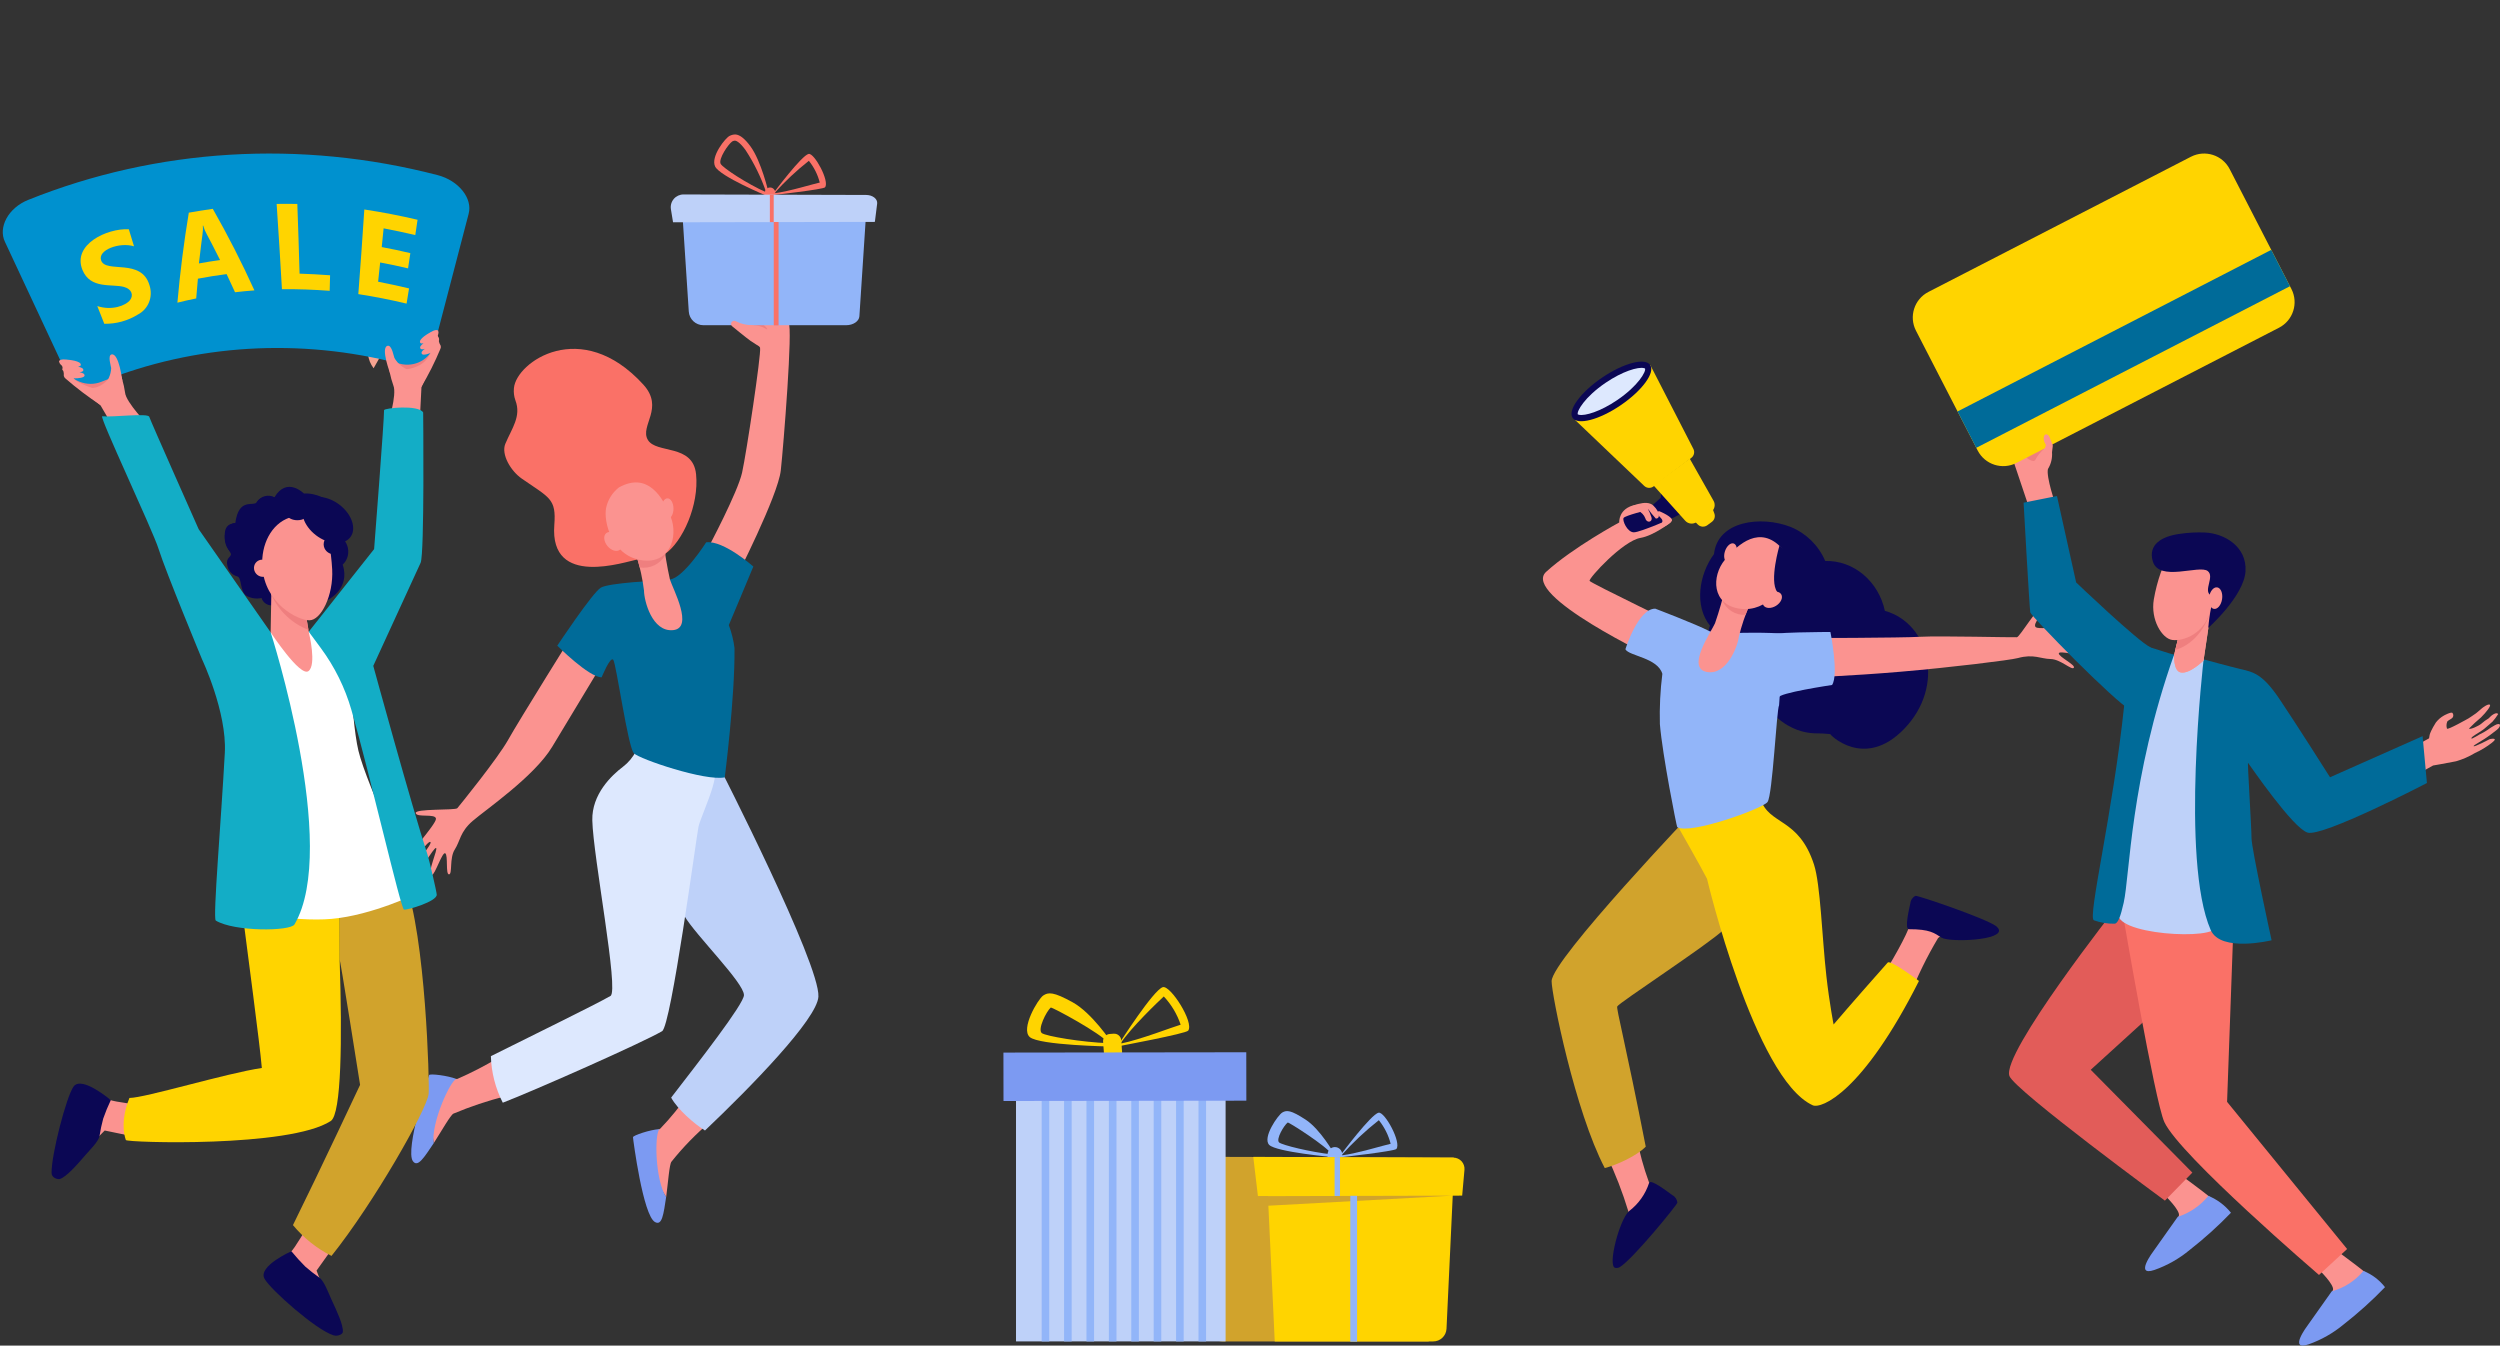 <svg id="eh41nkhxim2u1" xmlns="http://www.w3.org/2000/svg" xmlns:xlink="http://www.w3.org/1999/xlink" viewBox="0 0 471.103 253.563" shape-rendering="geometricPrecision" text-rendering="geometricPrecision"><rect x="0" y="0" width="471.103" height="253.563" fill="#333333" stroke="none"/><style><![CDATA[#eh41nkhxim2u3_to {animation: eh41nkhxim2u3_to__to 3000ms linear 1 normal forwards}@keyframes eh41nkhxim2u3_to__to { 0% {transform: translate(630.7px,498.939px)} 30.667% {transform: translate(630.7px,498.939px)} 36.667% {transform: translate(630.698px,440.549px)} 100% {transform: translate(630.698px,440.549px)} }#eh41nkhxim2u3_ts {animation: eh41nkhxim2u3_ts__ts 3000ms linear 1 normal forwards}@keyframes eh41nkhxim2u3_ts__ts { 0% {transform: scale(0.5,0.5)} 30.667% {transform: scale(0.5,0.5)} 36.667% {transform: scale(1,1)} 100% {transform: scale(1,1)} }#eh41nkhxim2u3 {animation: eh41nkhxim2u3_c_o 3000ms linear 1 normal forwards}@keyframes eh41nkhxim2u3_c_o { 0% {opacity: 0} 30.667% {opacity: 0;animation-timing-function: cubic-bezier(0.645,0.045,0.355,1)} 36.667% {opacity: 1} 100% {opacity: 1} }#eh41nkhxim2u77_to {animation: eh41nkhxim2u77_to__to 3000ms linear 1 normal forwards}@keyframes eh41nkhxim2u77_to__to { 0% {transform: translate(620.356px,543.303px)} 7.667% {transform: translate(620.356px,543.303px)} 12.333% {transform: translate(620.356px,537px)} 16.667% {transform: translate(620.356px,537px)} 21% {transform: translate(620.356px,537px)} 25% {transform: translate(620.356px,537px)} 26.333% {transform: translate(596.213px,545.888px)} 100% {transform: translate(596.213px,545.888px)} }#eh41nkhxim2u77_tr {animation: eh41nkhxim2u77_tr__tr 3000ms linear 1 normal forwards}@keyframes eh41nkhxim2u77_tr__tr { 0% {transform: rotate(119deg)} 7.667% {transform: rotate(119deg)} 12.333% {transform: rotate(123deg);animation-timing-function: cubic-bezier(0.68,-0.55,0.265,1.55)} 16.667% {transform: rotate(116deg)} 21% {transform: rotate(123deg)} 25% {transform: rotate(116deg)} 26.333% {transform: rotate(119deg)} 32.667% {transform: rotate(0deg)} 100% {transform: rotate(0deg)} }#eh41nkhxim2u77 {animation: eh41nkhxim2u77__tt 3000ms linear 1 normal forwards}@keyframes eh41nkhxim2u77__tt { 0% {transform: translate(-16.748px,-22.122px)} 7.667% {transform: translate(-16.748px,-22.122px)} 12.333% {transform: translate(-16.748px,-22.122px)} 16.667% {transform: translate(-16.748px,-22.122px)} 21% {transform: translate(-16.748px,-22.122px)} 25% {transform: translate(-16.748px,-22.122px)} 26.333% {transform: translate(-30px,-42px)} 100% {transform: translate(-30px,-42px)} }#eh41nkhxim2u84_to {animation: eh41nkhxim2u84_to__to 3000ms linear 1 normal forwards}@keyframes eh41nkhxim2u84_to__to { 0% {transform: translate(484.235px,367.195px)} 36.333% {transform: translate(484.235px,367.195px);animation-timing-function: cubic-bezier(0.785,0.135,0.15,0.86)} 56.333% {transform: translate(484.235px,350px);animation-timing-function: cubic-bezier(0.785,0.135,0.15,0.86)} 74.667% {transform: translate(484.235px,367.195px)} 100% {transform: translate(484.235px,367.195px)} }#eh41nkhxim2u112_to {animation: eh41nkhxim2u112_to__to 3000ms linear 1 normal forwards}@keyframes eh41nkhxim2u112_to__to { 0% {transform: translate(698.347px,410px)} 35.667% {transform: translate(698.347px,410px);animation-timing-function: cubic-bezier(0.785,0.135,0.15,0.86)} 56% {transform: translate(698.347px,390px);animation-timing-function: cubic-bezier(0.785,0.135,0.15,0.86)} 75% {transform: translate(698.347px,410px)} 100% {transform: translate(698.347px,410px)} }#eh41nkhxim2u139_to {animation: eh41nkhxim2u139_to__to 3000ms linear 1 normal forwards}@keyframes eh41nkhxim2u139_to__to { 0% {transform: translate(768.025px,370.782px)} 36.333% {transform: translate(768.025px,370.782px);animation-timing-function: cubic-bezier(0.77,0,0.175,1)} 56.333% {transform: translate(768.025px,355px);animation-timing-function: cubic-bezier(0.77,0,0.175,1)} 74% {transform: translate(768.025px,370.782px)} 100% {transform: translate(768.025px,370.782px)} }#eh41nkhxim2u162_to {animation: eh41nkhxim2u162_to__to 3000ms linear 1 normal forwards}@keyframes eh41nkhxim2u162_to__to { 0% {transform: translate(455.521px,482.172px)} 36% {transform: translate(455.521px,482.172px);animation-timing-function: cubic-bezier(0.77,0,0.175,1)} 56% {transform: translate(455.521px,460px);animation-timing-function: cubic-bezier(0.77,0,0.175,1)} 74.333% {transform: translate(455.521px,482.172px)} 100% {transform: translate(455.521px,482.172px)} }]]></style><g id="eh41nkhxim2u2" transform="matrix(1 0 0 1 -407.586 -341.854)"><g id="eh41nkhxim2u3_to" transform="translate(630.7,498.939)"><g id="eh41nkhxim2u3_ts" transform="scale(0.5,0.5)"><g id="eh41nkhxim2u3" transform="translate(-630.698,-440.549)" opacity="0"><path id="eh41nkhxim2u4" d="M1262.141,1022.517C1257.968,1024.603,1254.476,1027.836,1252.077,1031.837C1248.477,1038.217,1247.743,1047.052,1247.743,1047.052L1258.804,1047.165C1258.804,1047.165,1252.042,1038.777,1262.141,1022.517Z" transform="matrix(1 0 0 1 -630.433 -507.908)" fill="rgb(221,232,254)" stroke="none" stroke-width="1"/><path id="eh41nkhxim2u5" d="M1291.056,983.7L1288.707,978.146L1282.801,976.932C1282.492,976.868,1282.246,976.635,1282.166,976.33C1282.087,976.025,1282.187,975.701,1282.425,975.494L1286.981,971.544L1286.31,965.551C1286.276,965.238,1286.422,964.933,1286.688,964.763C1286.953,964.594,1287.291,964.589,1287.561,964.751L1292.726,967.864L1298.218,965.374C1298.505,965.244,1298.841,965.289,1299.085,965.488C1299.329,965.688,1299.438,966.009,1299.367,966.316L1298,972.193L1302.065,976.647C1302.277,976.88,1302.339,977.213,1302.224,977.507C1302.109,977.801,1301.838,978.004,1301.524,978.031L1295.516,978.549L1292.537,983.791C1292.38,984.063,1292.082,984.223,1291.768,984.204C1291.455,984.184,1291.179,983.989,1291.056,983.7Z" transform="matrix(1 0 0 1 -656.099 -464.716)" fill="rgb(146,181,249)" stroke="none" stroke-width="1"/><path id="eh41nkhxim2u6" d="M1223.937,709.073L1226.043,705.515L1224.306,701.763C1224.215,701.567,1224.243,701.336,1224.379,701.167C1224.515,700.999,1224.735,700.923,1224.946,700.97L1228.98,701.87L1232.012,699.059C1232.17,698.912,1232.399,698.867,1232.601,698.944C1232.803,699.022,1232.944,699.207,1232.964,699.422L1233.351,703.538L1236.961,705.553C1237.15,705.659,1237.262,705.862,1237.251,706.078C1237.24,706.293,1237.107,706.484,1236.909,706.57L1233.109,708.21L1232.309,712.267C1232.267,712.479,1232.109,712.65,1231.9,712.706C1231.691,712.763,1231.468,712.696,1231.325,712.533L1228.592,709.433L1224.487,709.925C1224.274,709.948,1224.066,709.848,1223.95,709.668C1223.834,709.488,1223.829,709.258,1223.937,709.073Z" transform="matrix(1 0 0 1 -612.609 -266.434)" fill="rgb(0,178,255)" stroke="none" stroke-width="1"/><path id="eh41nkhxim2u7" d="M1358.659,835.191L1354.442,838.005L1356.8,842.099L1352.768,845.054L1354.539,849.244L1351.884,851.949L1353.253,853.293L1356.805,849.675L1355.127,845.704L1359.321,842.629L1357,838.6L1360.822,836.05Z" transform="matrix(1 0 0 1 -708.143 -368.127)" fill="rgb(250,113,103)" stroke="none" stroke-width="1"/><path id="eh41nkhxim2u8" d="M1439.225,915.131L1434.338,913.785L1432.786,918.247L1427.913,917.133L1425.903,921.215L1422.12,920.978L1422,922.893L1427.06,923.211L1428.96,919.343L1434.03,920.502L1435.557,916.113L1439.986,917.333Z" transform="matrix(1 0 0 1 -760.462 -426.772)" fill="rgb(250,113,103)" stroke="none" stroke-width="1"/><path id="eh41nkhxim2u9" d="M934.7,375.108L932.023,370.803L927.855,373.028L925.031,368.903L920.786,370.538L918.168,367.797L916.78,369.122L920.28,372.789L924.303,371.24L927.241,375.531L931.341,373.343L933.767,377.243Z" transform="matrix(1 0 0 1 -383.473 -19.358)" fill="rgb(250,113,103)" stroke="none" stroke-width="1"/><path id="eh41nkhxim2u10" d="M1404.243,1007.031L1406.173,1010.631L1410.335,1010.398L1412.212,1014.591L1416.569,1012.975L1418.902,1017.623L1423.102,1016.63L1426.077,1020.735L1424.523,1021.861L1422.299,1018.791L1417.872,1019.839L1415.63,1015.371L1411.2,1017.013L1409.128,1012.386L1405.063,1012.614L1403.274,1009.274L1400.636,1009.982L1400.136,1008.128Z" transform="matrix(1 0 0 1 -744.147 -496.353)" fill="rgb(221,232,254)" stroke="none" stroke-width="1"/><path id="eh41nkhxim2u11" d="M1188.528,1033.3L1185.456,1033.612L1184.408,1028.724L1179.86,1028.624L1178.478,1025.094L1176.691,1025.794L1178.539,1030.515L1182.85,1030.608L1183.94,1035.693L1188.563,1035.224Z" transform="matrix(1 0 0 1 -577.414 -509.83)" fill="rgb(73,81,236)" stroke="none" stroke-width="1"/><path id="eh41nkhxim2u12" d="M1641.75,443.182L1640.6,446.048L1635.784,444.707L1633.584,448.69L1629.816,448.276L1629.607,450.183L1634.647,450.737L1636.73,446.962L1641.74,448.357L1643.47,444.044Z" transform="matrix(1 0 0 1 -915.38 -75.611)" fill="rgb(73,81,236)" stroke="none" stroke-width="1"/><path id="eh41nkhxim2u13" d="M1094.963,704.7C1097.46,707.095,1098.268,710.757,1097.011,713.98C1095.754,717.203,1092.679,719.352,1089.221,719.424C1085.762,719.496,1082.601,717.477,1081.21,714.31C1079.82,711.142,1080.475,707.449,1082.87,704.952C1086.14,701.543,1091.554,701.43,1094.963,704.7Z" transform="matrix(1 0 0 1 -505.629 -268.979)" fill="rgb(221,232,254)" stroke="none" stroke-width="1"/><path id="eh41nkhxim2u14" d="M1102.058,719.146L1098.419,720.265L1097.277,723.897C1097.234,724.032,1097.119,724.13,1096.979,724.152C1096.839,724.173,1096.7,724.113,1096.619,723.997L1094.43,720.881L1090.623,720.917C1090.482,720.918,1090.352,720.839,1090.288,720.713C1090.225,720.587,1090.238,720.436,1090.323,720.323L1092.61,717.279L1091.399,713.669C1091.354,713.535,1091.389,713.387,1091.489,713.288C1091.589,713.188,1091.737,713.154,1091.871,713.2L1095.471,714.434L1098.53,712.166C1098.643,712.082,1098.793,712.07,1098.919,712.133C1099.044,712.197,1099.123,712.325,1099.122,712.466L1099.061,716.273L1102.161,718.481C1102.281,718.561,1102.344,718.704,1102.322,718.846C1102.3,718.989,1102.197,719.106,1102.058,719.146Z" transform="matrix(1 0 0 1 -512.911 -276.273)" fill="rgb(0,107,153)" stroke="none" stroke-width="1"/><path id="eh41nkhxim2u15" d="M1580.705,511.37C1583.202,513.765,1584.01,517.427,1582.753,520.65C1581.496,523.873,1578.421,526.022,1574.963,526.094C1571.504,526.166,1568.343,524.147,1566.952,520.98C1565.562,517.812,1566.217,514.119,1568.612,511.622C1571.882,508.213,1577.296,508.1,1580.705,511.37Z" transform="matrix(1 0 0 1 -868.088 -124.716)" fill="rgb(221,232,254)" stroke="none" stroke-width="1"/><path id="eh41nkhxim2u16" d="M1587.8,525.816L1584.16,526.935L1583.018,530.567C1582.975,530.702,1582.86,530.8,1582.72,530.822C1582.58,530.843,1582.441,530.783,1582.36,530.667L1580.172,527.552L1576.365,527.588C1576.224,527.589,1576.094,527.51,1576.03,527.384C1575.967,527.258,1575.98,527.107,1576.065,526.994L1578.352,523.95L1577.141,520.34C1577.096,520.206,1577.131,520.058,1577.231,519.959C1577.331,519.859,1577.479,519.825,1577.613,519.871L1581.213,521.105L1584.271,518.838C1584.384,518.754,1584.535,518.741,1584.66,518.804C1584.786,518.868,1584.865,518.997,1584.864,519.138L1584.803,522.945L1587.903,525.153C1588.022,525.233,1588.084,525.375,1588.062,525.517C1588.04,525.659,1587.938,525.775,1587.8,525.816Z" transform="matrix(1 0 0 1 -875.371 -132.011)" fill="rgb(0,107,153)" stroke="none" stroke-width="1"/><path id="eh41nkhxim2u17" d="M1258.324,567.389L1260.324,570.719C1260.424,570.885,1260.609,570.979,1260.802,570.963C1260.994,570.947,1261.161,570.823,1261.232,570.643L1262.656,567.026L1266.442,566.149C1266.63,566.105,1266.778,565.958,1266.822,565.77C1266.866,565.582,1266.799,565.385,1266.65,565.262L1263.65,562.79L1263.985,558.918C1264.002,558.725,1263.907,558.54,1263.742,558.44C1263.577,558.34,1263.369,558.342,1263.206,558.446L1259.928,560.535L1256.349,559.019C1256.17,558.942,1255.963,558.975,1255.816,559.103C1255.669,559.231,1255.608,559.431,1255.659,559.619L1256.633,563.382L1254.085,566.317C1253.958,566.463,1253.925,566.668,1254,566.847C1254.075,567.025,1254.245,567.145,1254.438,567.157Z" transform="matrix(1 0 0 1 -635.078 -161.56)" fill="rgb(255,212,0)" stroke="none" stroke-width="1"/><ellipse id="eh41nkhxim2u18" rx="1.733" ry="1.589" transform="matrix(1 0 0 1 586.52 494.293)" fill="rgb(146,181,249)" stroke="none" stroke-width="1"/><path id="eh41nkhxim2u19" d="M1396.264,1080.1C1396.326,1080.873,1395.908,1081.605,1395.21,1081.943C1394.513,1082.282,1393.679,1082.159,1393.11,1081.633C1392.54,1081.108,1392.351,1080.286,1392.633,1079.564C1392.916,1078.842,1393.612,1078.367,1394.387,1078.367C1395.383,1078.329,1396.223,1079.104,1396.264,1080.1Z" transform="matrix(1 0 0 1 -738.458 -549.586)" fill="rgb(146,181,249)" stroke="none" stroke-width="1"/><path id="eh41nkhxim2u20" d="M1097.3,627.8L1095.126,625.7C1093.977,626.017,1092.796,626.201,1091.605,626.249C1090.619,626.266,1089.682,625.819,1089.074,625.043L1089.015,624.957C1088.474,624.166,1088.887,623.457,1089.928,623.425C1091,623.408,1092.064,623.235,1093.087,622.912C1094.534,622.426,1095.007,621.606,1094.05,620.719C1093.136,619.875,1091.75,619.619,1089.3,619.694C1085.809,619.815,1082.856,619.336,1080.54,617.184C1078.411,615.229,1078.172,613.155,1080.172,611.758L1077.772,609.638L1080.087,608.787L1082.338,610.753C1083.167,610.5,1084.02,610.335,1084.883,610.26C1085.951,610.228,1086.978,610.674,1087.683,611.477L1087.683,611.477C1088.289,612.254,1087.952,612.952,1086.945,613.015C1086.107,613.06,1085.279,613.221,1084.485,613.494C1082.914,614.055,1083.101,614.86,1083.785,615.483C1084.593,616.217,1085.959,616.383,1088.836,616.364C1092.856,616.281,1095.444,617.098,1097.661,619.101C1099.827,621.08,1100.001,623.301,1097.48,624.716L1099.845,626.973Z" transform="matrix(1 0 0 1 -503.598 -199.185)" fill="rgb(146,181,249)" stroke="none" stroke-width="1"/><g id="eh41nkhxim2u21"><path id="eh41nkhxim2u22" d="M1092.129,811.6C1104.183,813.844,1112.838,821.667,1111.459,829.072C1110.769,832.772,1107.702,835.672,1103.3,837.363L1106.159,849.192L1097.444,838.792C1094.009,839.196,1090.532,839.071,1087.135,838.421C1075.08,836.176,1066.426,828.353,1067.805,820.948C1069.184,813.543,1080.074,809.359,1092.129,811.6Z" transform="matrix(1 0 0 1 -496.057 -350.074)" fill="rgb(221,232,254)" stroke="none" stroke-width="1"/><path id="eh41nkhxim2u23" d="M1142.559,844.892C1140.708,848.743,1136.086,850.365,1132.235,848.514C1128.384,846.664,1126.761,842.042,1128.612,838.19C1130.462,834.339,1135.083,832.716,1138.935,834.566C1140.785,835.454,1142.207,837.041,1142.886,838.978C1143.566,840.915,1143.448,843.042,1142.559,844.892Z" transform="matrix(1 0 0 1 -540.967 -367.09)" fill="rgb(255,212,0)" stroke="none" stroke-width="1"/><path id="eh41nkhxim2u24" d="M1140.353,861.595C1139.687,862.931,1139.792,864.521,1140.628,865.757C1141.464,866.994,1142.901,867.684,1144.388,867.564C1145.876,867.444,1147.183,866.532,1147.81,865.178Z" transform="matrix(1 0 0 1 -549.995 -387.829)" fill="rgb(255,255,255)" stroke="none" stroke-width="1"/></g><g id="eh41nkhxim2u25" transform="matrix(1 0 0 1 631.455 410.122)"><g id="eh41nkhxim2u26"><path id="eh41nkhxim2u27" d="M1337.908,610.882C1322.098,609.867,1305.447,625.22,1304.853,634.467C1304.553,639.09,1307.491,643.481,1312.477,646.844L1303.477,667.195L1319.369,650.334C1323.558,651.87,1327.95,652.784,1332.404,653.048C1348.214,654.063,1361.512,647.391,1362.104,638.148C1362.696,628.905,1353.718,611.9,1337.908,610.882Z" transform="matrix(1 0 0 1 -1303.48 -610.834)" fill="rgb(221,232,254)" stroke="none" stroke-width="1"/></g><g id="eh41nkhxim2u28" transform="matrix(1 0 0 1 18.988 9.804)"><path id="eh41nkhxim2u29" d="M1389.809,657.012C1388.786,661.28,1385.553,662.861,1382.604,662.154C1379.497,661.409,1377.604,658.501,1378.524,654.672C1379.396,651.032,1382.286,648.804,1385.769,649.639C1389.283,650.482,1390.644,653.529,1389.809,657.012ZM1382.099,655.397C1381.588,657.531,1381.941,659.242,1383.322,659.573C1384.671,659.896,1385.661,658.673,1386.21,656.383C1386.71,654.312,1386.525,652.576,1385.05,652.222C1383.638,651.883,1382.588,653.357,1382.1,655.4ZM1382.121,669.319L1397.109,652.969C1397.393,652.66,1397.822,652.528,1398.23,652.626L1398.23,652.626C1398.629,652.721,1398.947,653.02,1399.067,653.412C1399.187,653.804,1399.09,654.23,1398.812,654.532L1383.806,670.865C1383.525,671.17,1383.101,671.3,1382.698,671.203L1382.698,671.203C1382.304,671.109,1381.989,670.813,1381.871,670.426C1381.752,670.039,1381.847,669.618,1382.121,669.319ZM1402.465,669.005C1401.442,673.272,1398.209,674.854,1395.26,674.147C1392.184,673.41,1390.293,670.501,1391.18,666.665C1392.052,663.025,1394.942,660.797,1398.426,661.632C1401.939,662.474,1403.3,665.522,1402.465,669.005ZM1394.787,667.397C1394.244,669.523,1394.597,671.234,1395.978,671.565C1397.327,671.889,1398.317,670.665,1398.866,668.375C1399.366,666.303,1399.212,664.575,1397.738,664.222C1396.294,663.876,1395.275,665.357,1394.787,667.4Z" transform="matrix(1 0 0 1 -1378.29 -649.464)" fill="rgb(0,107,153)" stroke="none" stroke-width="1"/></g></g><g id="eh41nkhxim2u30" transform="matrix(1 0 0 1 668.963 462.499)"><path id="eh41nkhxim2u31" d="M1453.375,822.694L1456.167,823.246C1456.167,823.246,1460.249,821.339,1460.56,820.421C1460.871,819.503,1460.728,817.385,1461.326,817.252C1462.313,816.997,1463.319,817.59,1463.575,818.576C1463.907,819.596,1462.752,822.805,1463.031,823.097C1463.981,823.461,1464.966,823.727,1465.971,823.889C1466.744,824.055,1467.359,824.639,1467.564,825.403L1467.564,825.403C1467.706,825.923,1467.472,826.472,1466.999,826.729L1466.264,827.123L1466.609,827.889C1466.866,828.46,1466.622,829.132,1466.059,829.406L1465.487,829.681L1465.738,830.142C1465.893,830.427,1465.921,830.764,1465.815,831.07C1465.71,831.377,1465.481,831.625,1465.184,831.755L1464.684,831.972L1464.723,832.109C1464.885,832.677,1464.593,833.276,1464.046,833.498L1463.546,833.698L1456.11,832.228C1455.413,832.09,1454.752,831.809,1454.169,831.402L1451.641,830.445C1451.368,830.339,1451.213,830.049,1451.276,829.763L1452.688,823.156C1452.753,822.841,1453.058,822.636,1453.375,822.694Z" transform="matrix(1 0 0 1 -1451.26 -817.202)" fill="rgb(251,147,144)" stroke="none" stroke-width="1"/></g><g id="eh41nkhxim2u32" transform="matrix(1 0 0 1 591.999 361.563)"><path id="eh41nkhxim2u33" d="M1159.722,449.5C1158.17,450,1156.792,448.937,1156.283,447.358C1155.336,444.426,1158.083,442.812,1159.941,443.942C1161.939,445.161,1162.153,448.714,1159.722,449.5ZM1157.564,439.448Q1157.744,440.27,1156.799,440.576C1156.099,440.801,1155.755,440.876,1155.417,440.254C1154.011,437.858,1152.773,435.368,1151.712,432.801C1148.298,421.981,1147.725,421.036,1148.129,420.901C1148.729,420.707,1149.71,420.616,1150.336,420.414C1150.962,420.212,1151.829,419.706,1152.431,419.514C1152.756,419.409,1152.912,420.181,1153.675,422.443C1155.53,427.969,1156.833,433.664,1157.564,439.447Z" transform="matrix(1 0 0 1 -1148.02 -419.507)" fill="rgb(255,212,0)" stroke="none" stroke-width="1"/></g><g id="eh41nkhxim2u34" transform="matrix(1 0 0 1 640.054 348.859)"><path id="eh41nkhxim2u35" d="M1401.281,427.527C1403.197,426.678,1405.393,426.736,1407.262,427.683C1408.581,428.317,1409.586,429.46,1410.047,430.849C1410.508,432.238,1410.385,433.755,1409.707,435.052C1408.188,438.152,1403.675,440.484,1395.062,440.212C1389.572,433.569,1388.652,428.572,1390.171,425.474C1390.781,424.143,1391.905,423.118,1393.285,422.631C1394.666,422.145,1396.185,422.24,1397.494,422.894C1399.388,423.791,1400.778,425.492,1401.281,427.527Z" transform="matrix(1 0 0 1 -1376.28 -408.901)" fill="rgb(255,212,0)" stroke="none" stroke-width="1"/><g id="eh41nkhxim2u36" transform="matrix(1 0 0 1 0 6.239)"><path id="eh41nkhxim2u37" d="M1337.856,395.929C1340.088,397.525,1342.409,398.991,1344.808,400.322C1345.532,400.722,1346.669,401.634,1347.515,401.291C1347.955,401.155,1348.213,400.7,1348.105,400.253C1347.905,399.353,1346.683,398.987,1345.954,398.582C1343.731,397.347,1341.273,395.844,1338.877,394.182C1338.394,393.905,1337.778,394.067,1337.492,394.545C1337.222,395.029,1337.382,395.64,1337.855,395.93Z" transform="matrix(1 0 0 1 -1337.36 -394.038)" fill="rgb(255,212,0)" stroke="none" stroke-width="1"/></g><g id="eh41nkhxim2u38" transform="matrix(1 0 0 1 33.946 32.588)"><path id="eh41nkhxim2u39" d="M1471.6,499.734C1472.654,500.343,1473.719,500.934,1474.782,501.524C1475.779,502.233,1476.886,502.774,1478.058,503.124C1478.435,503.216,1478.828,503.049,1479.023,502.713C1479.218,502.378,1479.17,501.954,1478.904,501.671C1477.992,500.86,1476.952,500.206,1475.825,499.737C1474.76,499.148,1473.696,498.556,1472.625,497.983C1472.144,497.723,1471.545,497.892,1471.269,498.363C1470.993,498.834,1471.141,499.44,1471.603,499.731Z" transform="matrix(1 0 0 1 -1471.1 -497.856)" fill="rgb(255,212,0)" stroke="none" stroke-width="1"/></g><g id="eh41nkhxim2u40" transform="matrix(1 0 0 1 1.038 24.12)"><path id="eh41nkhxim2u41" d="M1342.947,467.882C1345.53,466.389,1347.539,466.607,1349.259,466.442C1349.658,466.428,1349.989,466.129,1350.043,465.734C1350.096,465.338,1349.857,464.961,1349.476,464.842C1347.054,463.948,1344.05,464.887,1341.93,466.142C1341.477,466.435,1341.335,467.033,1341.608,467.498C1341.88,467.964,1342.471,468.133,1342.948,467.882Z" transform="matrix(1 0 0 1 -1341.44 -464.49)" fill="rgb(255,212,0)" stroke="none" stroke-width="1"/></g><g id="eh41nkhxim2u42" transform="matrix(1 0 0 1 9.777 34.212)"><path id="eh41nkhxim2u43" d="M1377.751,510.009C1378.312,508.891,1379.1,507.903,1380.066,507.109C1380.666,506.621,1382.906,505.582,1381.842,504.557C1380.842,503.591,1379.127,505.168,1378.39,505.827C1377.401,506.718,1376.588,507.788,1375.996,508.98C1375.416,510.145,1377.154,511.175,1377.751,510.006Z" transform="matrix(1 0 0 1 -1375.88 -504.255)" fill="rgb(255,212,0)" stroke="none" stroke-width="1"/></g><g id="eh41nkhxim2u44" transform="matrix(1 0 0 1 24.271 36.783)"><path id="eh41nkhxim2u45" d="M1433.108,515.922L1434.159,518.199C1434.509,518.956,1434.724,519.899,1435.591,520.171C1436.054,520.284,1436.525,520.017,1436.665,519.561C1436.976,518.793,1436.272,517.842,1435.949,517.152L1434.885,514.883C1434.595,514.396,1433.968,514.232,1433.477,514.514C1432.997,514.809,1432.835,515.43,1433.108,515.922Z" transform="matrix(1 0 0 1 -1432.98 -514.382)" fill="rgb(255,212,0)" stroke="none" stroke-width="1"/></g><g id="eh41nkhxim2u46" transform="matrix(1 0 0 1 19.259 0)"><path id="eh41nkhxim2u47" d="M1415.326,377.485C1416.11,370.799,1416.17,370.796,1415.965,370.094C1415.86,369.759,1415.571,369.516,1415.223,369.47C1414.875,369.425,1414.532,369.585,1414.345,369.882C1413.968,370.549,1414.045,370.446,1413.245,377.482C1413.248,378.056,1413.713,378.521,1414.287,378.524C1414.857,378.511,1415.315,378.052,1415.328,377.482Z" transform="matrix(1 0 0 1 -1413.24 -369.456)" fill="rgb(255,212,0)" stroke="none" stroke-width="1"/></g><g id="eh41nkhxim2u48" transform="matrix(1 0 0 1 29.348 7.6)"><path id="eh41nkhxim2u49" d="M1454.706,405.2C1455.562,404.499,1456.34,403.708,1457.027,402.841C1457.667,402.033,1458.758,400.881,1458.28,399.8C1458.142,399.552,1457.878,399.401,1457.594,399.407C1456.554,399.496,1456.033,400.793,1455.439,401.536C1454.785,402.342,1454.063,403.091,1453.281,403.775C1452.893,404.171,1452.893,404.804,1453.281,405.2C1453.68,405.581,1454.307,405.581,1454.706,405.2Z" transform="matrix(1 0 0 1 -1452.99 -399.4)" fill="rgb(255,212,0)" stroke="none" stroke-width="1"/></g><g id="eh41nkhxim2u50" transform="matrix(1 0 0 1 37.918 20.16)"><path id="eh41nkhxim2u51" d="M1493.073,450.671C1493.404,450.323,1493.404,449.778,1493.073,449.43C1492.504,448.73,1491.146,448.902,1490.329,448.92C1489.378,448.947,1488.432,449.051,1487.498,449.231C1486.96,449.384,1486.644,449.94,1486.788,450.481C1486.949,451.013,1487.499,451.326,1488.038,451.191C1491.6,450.66,1492.111,451.472,1493.073,450.671Z" transform="matrix(1 0 0 1 -1486.76 -448.888)" fill="rgb(255,212,0)" stroke="none" stroke-width="1"/></g></g><path id="eh41nkhxim2u52" d="M1085.862,414.178C1085.985,414.974,1085.599,415.763,1084.895,416.154C1084.191,416.546,1083.317,416.457,1082.706,415.933C1082.094,415.408,1081.875,414.558,1082.155,413.802C1082.435,413.047,1083.156,412.546,1083.962,412.547C1084.935,412.48,1085.781,413.206,1085.862,414.178Z" transform="matrix(1 0 0 1 -506.798 -52.751)" fill="rgb(73,81,236)" stroke="none" stroke-width="1"/><path id="eh41nkhxim2u53" d="M1252.443,344.029C1252.702,345.183,1252.205,346.375,1251.201,347.003C1250.198,347.63,1248.908,347.555,1247.985,346.816C1247.061,346.077,1246.704,344.835,1247.096,343.718C1247.487,342.602,1248.541,341.854,1249.724,341.854C1251.07,341.721,1252.277,342.686,1252.443,344.029Z" transform="matrix(1 0 0 1 -629.883 0)" fill="rgb(146,181,249)" stroke="none" stroke-width="1"/></g></g></g><g id="eh41nkhxim2u54" transform="matrix(1 0 0 1 630.718 551.226)"><g id="eh41nkhxim2u55" transform="matrix(1 0 0 1 29.356 0.304)"><path id="eh41nkhxim2u56" d="M1423.539,1167.994C1422.118,1168.274,1416.439,1175.883,1416.439,1175.883L1416.239,1176.41C1416.239,1176.41,1426.513,1175.267,1426.885,1174.828C1427.889,1173.642,1424.707,1167.764,1423.539,1167.994ZM1416.51,1176.045C1418.669,1173.63,1421.035,1171.409,1423.58,1169.406C1424.635,1170.709,1425.395,1172.225,1425.81,1173.85C1424.629,1174.094,1419.508,1175.683,1416.51,1176.045Z" transform="matrix(1 0 0 1 -1416.24 -1167.99)" fill="rgb(146,181,249)" stroke="none" stroke-width="1"/></g><g id="eh41nkhxim2u57" transform="matrix(1 0 0 1 15.7 0)"><path id="eh41nkhxim2u58" d="M1369.625,1168.4C1366.825,1166.576,1366.062,1166.59,1365.248,1167.053C1364.434,1167.516,1361.43,1171.823,1362.773,1173.167C1364.116,1174.511,1374.763,1175.467,1374.763,1175.467L1375.003,1174.816C1375.003,1174.816,1372.42,1170.223,1369.625,1168.4ZM1364.625,1172.693C1364.004,1172.074,1365.55,1169.493,1366.254,1168.945C1366.434,1168.845,1373.597,1173.402,1374.596,1174.958C1370.6,1174.526,1365.2,1173.207,1364.623,1172.693Z" transform="matrix(1 0 0 1 -1362.43 -1166.79)" fill="rgb(146,181,249)" stroke="none" stroke-width="1"/></g><path id="eh41nkhxim2u59" d="M1.375,0L1.375,0C2.134,0.001,2.749,0.616,2.749,1.375L2.749,2.538C2.748,3.297,2.134,3.911,1.375,3.912L1.375,3.912C0.616,3.912,0.001,3.297,0,2.538L0,1.375C0,0.616,0.616,0,1.375,0Z" transform="matrix(1 0 0 1 27.041 6.785)" fill="rgb(146,181,249)" stroke="none" stroke-width="1"/><path id="eh41nkhxim2u60" d="M1351.4,1200.872L1302.692,1200.726C1302.074,1200.723,1301.486,1200.991,1301.082,1201.458C1300.678,1201.926,1300.499,1202.547,1300.592,1203.158L1301.346,1208.129L1303.787,1208.124L1305.258,1233.137C1305.336,1234.475,1306.444,1235.521,1307.785,1235.521L1346.662,1235.521L1348.279,1208.032L1350.579,1208.032Z" transform="matrix(1 0 0 1 -1300.57 -1192.11)" fill="rgb(209,163,44)" stroke="none" stroke-width="1"/><path id="eh41nkhxim2u61" d="M1393.032,1237.471L1363.191,1237.471L1361.591,1203.341L1397.046,1203.341L1395.559,1235.098C1395.485,1236.437,1394.373,1237.481,1393.032,1237.471Z" transform="matrix(1 0 0 1 -1346.11 -1194.06)" fill="rgb(255,212,0)" stroke="none" stroke-width="1"/><path id="eh41nkhxim2u62" d="M1391.312,1208.083L1352.823,1208.183L1351.944,1200.777L1389.644,1200.921C1390.236,1200.922,1390.8,1201.172,1391.2,1201.609C1391.599,1202.047,1391.796,1202.631,1391.744,1203.221Z" transform="matrix(1 0 0 1 -1338.91 -1192.15)" fill="rgb(255,212,0)" stroke="none" stroke-width="1"/><path id="eh41nkhxim2u63" d="M1355.406,1229.657L1392.116,1229.557L1356.57,1231.498Z" transform="matrix(1 0 0 1 -1341.49 -1213.62)" fill="rgb(209,163,44)" stroke="none" stroke-width="1"/><rect id="eh41nkhxim2u64" width="1.021" height="7.314" rx="0" ry="0" transform="matrix(1 0 0 1 28.36 8.684)" fill="rgb(146,181,249)" stroke="none" stroke-width="1"/><rect id="eh41nkhxim2u65" width="1.277" height="27.494" rx="0" ry="0" transform="matrix(1 0 0 1 31.322 15.964)" fill="rgb(146,181,249)" stroke="none" stroke-width="1"/></g><g id="eh41nkhxim2u66" transform="matrix(1 0 0 1 566.49 503.52)"><rect id="eh41nkhxim2u67" width="39.496" height="51.134" rx="0" ry="0" transform="matrix(1 0 0 1 32.554 39.975)" fill="rgb(190,209,249)" stroke="none" stroke-width="1"/><rect id="eh41nkhxim2u68" width="1.43" height="51.134" rx="0" ry="0" transform="matrix(1 0 0 1 37.389 39.975)" fill="rgb(146,181,249)" stroke="none" stroke-width="1"/><rect id="eh41nkhxim2u69" width="1.43" height="51.134" rx="0" ry="0" transform="matrix(1 0 0 1 41.611 39.975)" fill="rgb(146,181,249)" stroke="none" stroke-width="1"/><rect id="eh41nkhxim2u70" width="1.43" height="51.134" rx="0" ry="0" transform="matrix(1 0 0 1 45.832 39.975)" fill="rgb(146,181,249)" stroke="none" stroke-width="1"/><rect id="eh41nkhxim2u71" width="1.43" height="51.134" rx="0" ry="0" transform="matrix(1 0 0 1 50.054 39.975)" fill="rgb(146,181,249)" stroke="none" stroke-width="1"/><rect id="eh41nkhxim2u72" width="1.43" height="51.134" rx="0" ry="0" transform="matrix(1 0 0 1 54.276 39.975)" fill="rgb(146,181,249)" stroke="none" stroke-width="1"/><rect id="eh41nkhxim2u73" width="1.43" height="51.134" rx="0" ry="0" transform="matrix(1 0 0 1 58.498 39.975)" fill="rgb(146,181,249)" stroke="none" stroke-width="1"/><rect id="eh41nkhxim2u74" width="1.43" height="51.134" rx="0" ry="0" transform="matrix(1 0 0 1 62.72 39.975)" fill="rgb(146,181,249)" stroke="none" stroke-width="1"/><rect id="eh41nkhxim2u75" width="1.43" height="51.134" rx="0" ry="0" transform="matrix(1 0 0 1 66.942 39.975)" fill="rgb(146,181,249)" stroke="none" stroke-width="1"/><rect id="eh41nkhxim2u76" width="39.493" height="2.108" rx="0" ry="0" transform="matrix(1 0 0 1 32.554 39.973)" fill="rgb(146,181,249)" stroke="none" stroke-width="1"/></g><g id="eh41nkhxim2u77_to" transform="translate(620.356,543.303)"><g id="eh41nkhxim2u77_tr" transform="rotate(119)"><g id="eh41nkhxim2u77" transform="translate(-16.748,-22.122)"><g id="eh41nkhxim2u78" transform="matrix(1 0 0 1 0 15.88)"><path id="eh41nkhxim2u79" d="M1047.681,1049.552C1048.942,1050.844,1060.754,1051.579,1060.754,1051.579L1061.44,1051.429C1061.44,1051.429,1053.24,1041.489,1052.529,1041.4C1050.607,1041.161,1046.645,1048.49,1047.681,1049.552ZM1060.875,1051.393C1057.096,1051.071,1050.532,1049.001,1049.127,1048.545C1049.768,1046.556,1050.831,1044.728,1052.243,1043.187C1053.3,1044.254,1058.452,1048.513,1060.875,1051.393Z" transform="matrix(1 0 0 1 -1047.51 -1041.39)" fill="rgb(255,212,0)" stroke="none" stroke-width="1"/></g><g id="eh41nkhxim2u80" transform="matrix(1 0 0 1 10.912 27.33)"><path id="eh41nkhxim2u81" d="M1090.506,1096.691C1090.506,1100.851,1091.048,1101.641,1092.085,1102.176C1093.122,1102.711,1099.666,1102.905,1100.153,1100.588C1100.64,1098.271,1094.377,1086.509,1094.377,1086.509L1093.534,1086.702C1093.534,1086.702,1090.5,1092.531,1090.506,1096.691ZM1098.397,1098.981C1098.175,1100.051,1094.429,1100.198,1093.376,1099.837C1093.148,1099.719,1093.018,1089.137,1093.96,1087.037C1096.235,1091.5,1098.538,1098.027,1098.4,1098.981Z" transform="matrix(1 0 0 1 -1090.51 -1086.51)" fill="rgb(255,212,0)" stroke="none" stroke-width="1"/></g><path id="eh41nkhxim2u82" d="M1099.988,1077.109L1099.58,1076.484C1099.385,1076.187,1099.081,1075.979,1098.733,1075.906C1098.385,1075.833,1098.022,1075.901,1097.725,1076.096L1095.886,1077.296C1095.589,1077.491,1095.381,1077.795,1095.308,1078.143C1095.235,1078.491,1095.303,1078.854,1095.498,1079.151L1095.907,1079.776C1096.102,1080.073,1096.406,1080.281,1096.754,1080.354C1097.102,1080.427,1097.465,1080.359,1097.762,1080.164L1099.601,1078.964C1100.22,1078.559,1100.393,1077.728,1099.988,1077.109Z" transform="matrix(1 0 0 1 -1083.16 -1051.25)" fill="rgb(255,212,0)" stroke="none" stroke-width="1"/><rect id="eh41nkhxim2u83" width="45.761" height="9.125" rx="0" ry="0" transform="matrix(-0.486 -0.874 0.874 -0.486 25.519 44.338)" fill="rgb(124,154,242)" stroke="none" stroke-width="1"/></g></g></g><g id="eh41nkhxim2u84_to" transform="translate(484.235,367.195)"><g id="eh41nkhxim2u84" transform="translate(0,0)"><path id="eh41nkhxim2u85" d="M911.184,1153.67C909.582,1156.036,907.778,1158.26,905.794,1160.317C905.631,1160.471,904.536,1160.823,904.362,1160.979C902.829,1165.831,904.802,1169.953,906.917,1173.197C907.268,1170.568,907.517,1166.975,907.923,1166.53C910.099,1163.803,912.538,1161.298,915.205,1159.05C912.864,1157.734,912.585,1155.946,911.184,1153.67Z" transform="matrix(1 0 0 1 -858.032 -972.969)" fill="rgb(251,147,144)" stroke="none" stroke-width="1"/><path id="eh41nkhxim2u86" d="M896.4,1180.179C894.666,1180.279,891.382,1181.368,891.4,1181.713C891.423,1182.125,893.281,1196.432,895.542,1197.691C896.902,1198.448,897.152,1196.222,897.65,1192.977C895.539,1189.734,895.438,1181.006,896.4,1180.179Z" transform="matrix(1 0 0 1 -848.769 -992.75)" fill="rgb(124,154,242)" stroke="none" stroke-width="1"/><path id="eh41nkhxim2u87" d="M754.743,1127.321C752.276,1128.807,749.714,1130.129,747.074,1131.278C746.86,1131.348,745.72,1131.2,745.497,1131.267C742.043,1135.005,742.073,1139.575,742.606,1143.411C744.043,1141.182,745.801,1138.037,746.355,1137.811C749.501,1136.494,752.738,1135.408,756.041,1134.561C754.483,1132.368,755.041,1129.977,754.743,1127.321Z" transform="matrix(1 0 0 1 -737.539 -953.307)" fill="rgb(251,147,144)" stroke="none" stroke-width="1"/><path id="eh41nkhxim2u88" d="M947.582,619.785C947.582,619.785,953.066,609.467,953.882,605.771C954.698,602.075,957.504,583.465,957.268,582.271C957.032,581.077,952.586,578.189,953.135,577.171C953.684,576.153,957.917,576.15,958.886,576.237C960.223,576.39,961.506,576.849,962.637,577.577C963.471,578.265,961.699,600.567,961.171,605.369C960.643,610.171,952.6,625.9,952.6,625.9Z" transform="matrix(1 0 0 1 -890.688 -542.061)" fill="rgb(251,147,144)" stroke="none" stroke-width="1"/><path id="eh41nkhxim2u89" d="M755.667,806.685C755.667,806.685,744.49,824.585,742.539,828.099C740.588,831.613,733.314,840.574,732.946,841.007C732.578,841.44,724.886,841.048,725.107,841.94C725.328,842.832,728.86,841.951,728.927,842.997C728.994,844.043,722.846,850.697,723.462,850.962C724.614,851.462,727.379,847.035,727.873,847.371C728.367,847.707,724.563,851.729,725.183,852.587C725.803,853.445,728.432,848.445,728.925,848.504C729.418,848.563,727.075,853.535,728.151,853.584C728.736,853.611,730.128,849.113,730.683,849.51C731.238,849.907,730.704,853.51,731.383,853.475C732.062,853.44,731.429,850.399,732.466,848.794C733.503,847.189,733.433,845.494,735.822,843.424C738.211,841.354,747.468,835.024,750.822,829.442C754.176,823.86,761.622,811.535,761.622,811.535Z" transform="matrix(1 0 0 1 -723.419 -714.05)" fill="rgb(251,147,144)" stroke="none" stroke-width="1"/><path id="eh41nkhxim2u90" d="M898.636,911.577L879.227,917.83C879.227,917.83,889.9,935.986,892.013,939.6C894.126,943.214,903.213,952.154,903.226,954.492C903.234,956.147,894.669,967.118,889.505,973.813C890.671,975.982,893.861,978.774,895.88,980.013C904.48,971.86,917.024,959.007,917.255,954.791C917.593,948.64,898.636,911.577,898.636,911.577Z" transform="matrix(1 0 0 1 -839.682 -792.32)" fill="rgb(190,209,249)" stroke="none" stroke-width="1"/><path id="eh41nkhxim2u91" d="M735.271,1140.483C733.657,1139.839,730.238,1139.423,730.109,1139.743C729.954,1140.125,725.544,1153.862,727.053,1155.963C727.961,1157.227,729.135,1155.32,730.967,1152.596C730.434,1148.761,734.2,1140.577,735.271,1140.483Z" transform="matrix(1 0 0 1 -725.896 -962.495)" fill="rgb(124,154,242)" stroke="none" stroke-width="1"/><path id="eh41nkhxim2u92" d="M825,910.711C825.247,909.511,826.847,906.004,827.672,903.211C828.355,900.894,828.481,898.447,828.04,896.072L828.04,896.072L813.763,895.408L813.216,896.469C812.63,897.618,811.794,898.62,810.768,899.402C808.63,901.018,804.878,904.566,804.992,909.502C805.151,916.392,810.052,941.642,808.422,942.586C805.481,944.286,793.207,950.262,785.88,953.936C785.967,956.99,786.732,959.986,788.121,962.707C793.921,960.486,814.343,951.446,818.14,949.232C819.854,948.226,824.579,912.744,825,910.711Z" transform="matrix(1 0 0 1 -770.026 -780.252)" fill="rgb(221,232,254)" stroke="none" stroke-width="1"/><path id="eh41nkhxim2u93" d="M797.9,610.586C799.032,613.578,797.242,615.808,796,618.754C795.164,620.732,797.008,623.872,799.092,625.319C804.371,628.983,805.61,629.078,805.228,634.054C804.308,646.041,818.639,640.931,820.945,640.554C823.251,640.177,824.99,640.276,826.091,639.514C829.411,637.214,832.526,630.314,831.942,624.507C831.358,618.7,824.442,620.693,822.855,618.024C821.268,615.355,826.055,612.033,821.979,607.577C810.273,594.777,798.055,603.363,797.619,608.257C797.534,609.045,797.63,609.841,797.9,610.586Z" transform="matrix(1 0 0 1 -777.421 -560.471)" fill="rgb(250,113,103)" stroke="none" stroke-width="1"/><path id="eh41nkhxim2u94" d="M867.5,760.029C867.5,760.029,871.483,750.566,872.121,748.993C872.121,748.993,866.558,744.038,863.238,744.424C863.238,744.424,858.938,751.183,856.399,751.424C853.86,751.665,844.94,752.047,843.376,752.978C841.812,753.909,835.176,763.905,835.176,763.905C835.176,763.905,841.14,769.88,843.539,769.867C843.539,769.867,845.169,765.832,845.727,766.567C846.285,767.302,848.488,782.98,849.602,784.173C850.632,785.278,863.128,789.494,866.735,788.719C866.735,788.719,868.678,773.627,868.573,764.338C868.384,762.865,868.024,761.419,867.5,760.029Z" transform="matrix(1 0 0 1 -806.811 -667.575)" fill="rgb(0,107,153)" stroke="none" stroke-width="1"/><path id="eh41nkhxim2u95" d="M893.983,745.679C894.654,747.813,895.129,750.004,895.401,752.224C895.411,754.116,896.918,760.06,900.884,759.671C904.85,759.282,900.844,751.919,900.284,750.123C899.738,747.657,899.324,745.164,899.045,742.654Z" transform="matrix(1 0 0 1 -850.693 -666.269)" fill="rgb(251,147,144)" stroke="none" stroke-width="1"/><path id="eh41nkhxim2u96" d="M899.419,745.5C899.197,743.952,899.043,742.658,899.043,742.658L893.983,745.684C893.983,745.684,894.271,746.636,894.583,747.853C896.53,748.17,898.467,747.228,899.419,745.5Z" transform="matrix(1 0 0 1 -850.693 -666.269)" fill="rgb(239,127,127)" stroke="none" stroke-width="1"/><path id="eh41nkhxim2u97" d="M873.6,700.975C872.355,701.941,871.495,703.32,871.175,704.863C870.681,707.403,872.189,713.671,877.639,714.663C883.089,715.655,884.861,710.381,883.365,706.563C881.869,702.745,878.988,697.995,873.6,700.975Z" transform="matrix(1 0 0 1 -833.611 -634.469)" fill="rgb(251,147,144)" stroke="none" stroke-width="1"/><path id="eh41nkhxim2u98" d="M914.835,713.773C914.84,714.84,914.341,715.708,913.719,715.712C913.097,715.716,912.589,714.852,912.583,713.785C912.577,712.718,913.077,711.849,913.699,711.846C914.321,711.843,914.829,712.705,914.835,713.773Z" transform="matrix(1 0 0 1 -864.572 -643.281)" fill="rgb(251,147,144)" stroke="none" stroke-width="1"/><path id="eh41nkhxim2u99" d="M872.764,737.718C873.481,738.578,873.591,739.667,873.011,740.152C872.431,740.637,871.378,740.333,870.66,739.473C869.942,738.613,869.833,737.524,870.414,737.039C870.995,736.554,872.047,736.858,872.764,737.718Z" transform="matrix(1 0 0 1 -832.828 -661.908)" fill="rgb(251,147,144)" stroke="none" stroke-width="1"/><path id="eh41nkhxim2u100" d="M981.733,580.177C981.616,580.249,981.505,580.332,981.402,580.423L980.794,580.973L980.794,580.973C981.625,580.992,982.437,581.226,983.15,581.653C983.863,582.08,982.978,580.943,981.733,580.177Z" transform="matrix(1 0 0 1 -915.471 -545.03)" fill="rgb(239,127,127)" stroke="none" stroke-width="1"/><g id="eh41nkhxim2u101" transform="matrix(1 0 0 1 49.745 0)"><g id="eh41nkhxim2u102" transform="matrix(1 0 0 1 19.263 3.654)"><path id="eh41nkhxim2u103" d="M1002.038,456.1C1000.728,456.358,995.496,463.368,995.496,463.368L995.311,463.854C995.311,463.854,1004.777,462.801,1005.119,462.397C1006.046,461.3,1003.114,455.886,1002.038,456.1ZM995.563,463.518C997.552,461.294,999.731,459.247,1002.076,457.402C1003.048,458.603,1003.749,459.999,1004.131,461.496C1003.043,461.718,998.324,463.182,995.563,463.516Z" transform="matrix(1 0 0 1 -995.312 -456.092)" fill="rgb(250,113,103)" stroke="none" stroke-width="1"/></g><g id="eh41nkhxim2u104" transform="matrix(1 0 0 1 8.19 0)"><path id="eh41nkhxim2u105" d="M958.508,443.917C956.467,441.151,955.378,441.617,954.608,441.952C953.838,442.287,950.962,445.865,951.859,447.73C952.756,449.595,961.599,453.265,961.599,453.265L961.918,452.576C961.918,452.576,960.55,446.684,958.508,443.917ZM952.899,447.225C952.452,446.294,954.355,443.496,955.099,442.999C955.249,442.921,955.411,442.872,955.579,442.855C955.744,442.855,956.379,442.981,957.573,444.605C959.206,447.094,960.521,449.777,961.486,452.593C957.929,451.012,953.328,448.014,952.9,447.225Z" transform="matrix(1 0 0 1 -951.686 -441.697)" fill="rgb(250,113,103)" stroke="none" stroke-width="1"/></g><path id="eh41nkhxim2u106" d="M0.974,0L0.974,0C1.232,0,1.48,0.103,1.663,0.285C1.845,0.468,1.948,0.716,1.948,0.974L1.948,1.8C1.948,2.058,1.845,2.306,1.663,2.489C1.48,2.671,1.232,2.774,0.974,2.774L0.974,2.774C0.716,2.774,0.468,2.671,0.285,2.489C0.103,2.306,0,2.058,0,1.8L0,0.974C0,0.716,0.103,0.468,0.285,0.285C0.468,0.103,0.716,0,0.974,0Z" transform="matrix(1 0 0 1 17.746 9.99)" fill="rgb(250,113,103)" stroke="none" stroke-width="1"/><path id="eh41nkhxim2u107" d="M958.316,512.2L931.416,512.2C929.962,512.2,928.758,511.072,928.663,509.621L927.252,488.014L962.283,488.014L960.814,510.514C960.753,511.459,959.652,512.2,958.316,512.2Z" transform="matrix(1 0 0 1 -925.263 -476.258)" fill="rgb(146,181,249)" stroke="none" stroke-width="1"/><path id="eh41nkhxim2u108" d="M957.882,491.4L919.852,491.473L919.452,489.028C919.334,488.329,919.531,487.614,919.989,487.074C920.448,486.534,921.122,486.225,921.83,486.228L956.243,486.323C957.467,486.323,958.424,487.08,958.315,487.954Z" transform="matrix(1 0 0 1 -919.416 -474.926)" fill="rgb(190,209,249)" stroke="none" stroke-width="1"/><rect id="eh41nkhxim2u109" width="0.724" height="5.183" rx="0" ry="0" transform="matrix(1 0 0 1 18.681 11.335)" fill="rgb(250,113,103)" stroke="none" stroke-width="1"/><rect id="eh41nkhxim2u110" width="0.905" height="19.484" rx="0" ry="0" transform="matrix(1 0 0 1 19.414 16.494)" fill="rgb(250,113,103)" stroke="none" stroke-width="1"/></g><path id="eh41nkhxim2u111" d="M968.758,582.228L968.415,580.868C967.58,580.869,966.749,580.737,965.955,580.478L965.007,580.065C964.863,580.002,964.699,580,964.553,580.059C964.407,580.119,964.292,580.234,964.232,580.38L964.232,580.38C964.134,580.621,964.206,580.897,964.41,581.059C964.614,581.221,966.972,583.169,967.873,583.81C968.319,584.128,969.722,584.984,969.722,584.984L970.54,583.454Z" transform="matrix(1 0 0 1 -903.081 -544.911)" fill="rgb(251,147,144)" stroke="none" stroke-width="1"/></g></g><g id="eh41nkhxim2u112_to" transform="translate(698.347,410)"><g id="eh41nkhxim2u112" transform="translate(0,0)"><path id="eh41nkhxim2u113" d="M1718.55,801.381C1717.344,795.836,1712.721,791.854,1707.307,791.981C1706.061,789.069,1703.719,786.765,1700.787,785.566C1695.169,783.378,1687.009,784.436,1686.349,790.681C1683.517,794.493,1682.594,800.445,1685.588,804.172C1683.605,809.591,1688.034,815.852,1694.809,816.739C1696.609,821.039,1700.731,824.283,1705.258,824.461C1706.265,824.453,1707.271,824.501,1708.272,824.606C1707.942,824.488,1714.616,831.506,1722.217,823.586C1729.973,815.507,1726.971,803.729,1718.55,801.381Z" transform="matrix(1 0 0 1 -1654.12 -754.418)" fill="rgb(11,7,84)" stroke="none" stroke-width="1"/><path id="eh41nkhxim2u114" d="M1594.415,795.665C1594.415,795.665,1575.907,786.735,1575.815,786.372C1575.683,785.845,1582.068,778.851,1585.409,778.278C1587.97,777.84,1591.109,775.342,1591.109,775.342C1591.109,775.342,1587.697,771.407,1584.448,772.057C1581.199,772.707,1581.411,775.366,1581.411,775.366C1581.411,775.366,1572.699,780.066,1567.634,784.672C1562.834,789.044,1588.347,801.079,1588.347,801.079Z" transform="matrix(1 0 0 1 -1567.04 -745.06)" fill="rgb(251,147,144)" stroke="none" stroke-width="1"/><path id="eh41nkhxim2u115" d="M1619.95,1241.693C1620.493,1244.579,1621.27,1247.416,1622.275,1250.176C1622.364,1250.389,1623.212,1251.167,1623.309,1251.385C1622.853,1256.601,1619.53,1259.699,1616.409,1261.907C1617.086,1259.277,1618.593,1256.259,1618.398,1255.674C1617.304,1252.067,1615.939,1248.548,1614.313,1245.148C1616.911,1244.855,1617.835,1243.277,1619.95,1241.693Z" transform="matrix(1 0 0 1 -1602.31 -1095.55)" fill="rgb(251,147,144)" stroke="none" stroke-width="1"/><path id="eh41nkhxim2u116" d="M1600.764,997.177L1616.974,1009.489C1616.974,1009.489,1608.948,1017.211,1605.937,1020.081C1602.926,1022.951,1586.057,1033.948,1585.795,1034.605C1585.601,1035.093,1587.295,1041.266,1591.165,1061.027C1589.451,1062.779,1585.678,1064.495,1583.444,1065.061C1577.824,1054.336,1573.426,1032.332,1573.426,1029.847C1573.426,1025.8,1600.764,997.177,1600.764,997.177Z" transform="matrix(1 0 0 1 -1571.8 -913.097)" fill="rgb(209,163,44)" stroke="none" stroke-width="1"/><path id="eh41nkhxim2u117" d="M1828.777,1075.318C1826.678,1078.842,1824.875,1082.536,1823.389,1086.359C1821.429,1085.125,1820.243,1083.659,1818.053,1082.824C1819.781,1080.324,1823.153,1074.307,1823.427,1072.875C1824.084,1069.475,1824.855,1068.975,1824.855,1068.975C1824.855,1068.975,1836.244,1072.828,1837.002,1073.908C1837.76,1074.988,1830.906,1073.242,1828.777,1075.318Z" transform="matrix(1 0 0 1 -1754.34 -966.674)" fill="rgb(251,147,144)" stroke="none" stroke-width="1"/><path id="eh41nkhxim2u118" d="M1837.622,1068.8C1836.739,1068.8,1837.699,1064.809,1837.901,1063.889C1837.962,1063.289,1838.332,1062.765,1838.877,1062.507C1839.277,1062.407,1851.937,1066.689,1854.077,1068.227C1854.247,1068.376,1854.396,1068.547,1854.521,1068.735C1855.692,1070.92,1845.258,1071.335,1843.757,1070.38C1842.421,1069.531,1841.6,1068.789,1837.622,1068.8Z" transform="matrix(1 0 0 1 -1768.67 -961.844)" fill="rgb(11,7,84)" stroke="none" stroke-width="1"/><path id="eh41nkhxim2u119" d="M1667.495,995.554C1667.495,995.554,1682.772,989.538,1682.97,990.178C1684.552,995.273,1690.15,993.629,1693.07,1002.603C1694.294,1006.361,1694.58,1016.281,1695.405,1023.638C1695.972,1028.694,1696.764,1032.745,1696.764,1032.745C1696.764,1032.745,1700.3,1028.581,1706.958,1021.08C1707.474,1020.499,1712.849,1024.544,1712.849,1024.544C1702.249,1045.567,1694.444,1048.712,1692.822,1047.968C1681.866,1042.941,1672.899,1005.292,1672.916,1005.295C1671.673,1002.869,1667.495,995.554,1667.495,995.554Z" transform="matrix(1 0 0 1 -1642 -907.838)" fill="rgb(255,212,0)" stroke="none" stroke-width="1"/><path id="eh41nkhxim2u120" d="M1760.39,854.252C1760.39,854.252,1778.627,854.229,1782.532,854.004C1786.066,853.804,1800.082,854.157,1800.632,854.093C1801.182,854.029,1804.803,847.893,1805.404,848.552C1806.005,849.211,1803.388,851.595,1804.198,852.213C1805.008,852.831,1813.707,851.447,1813.591,852.09C1813.375,853.29,1808.3,853.14,1808.305,853.721C1808.31,854.302,1813.616,853.395,1813.976,854.36C1814.336,855.325,1808.876,854.753,1808.654,855.183C1808.432,855.613,1813.722,856.402,1813.181,857.298C1812.887,857.785,1808.498,856.485,1808.519,857.148C1808.54,857.811,1811.743,859.323,1811.35,859.848C1810.957,860.373,1808.836,858.225,1806.978,858.198C1805.12,858.171,1803.789,857.198,1800.822,858.015C1799.357,858.415,1788.175,859.784,1778.722,860.591C1769.035,861.418,1761.095,861.681,1761.095,861.681Z" transform="matrix(1 0 0 1 -1711.32 -802.157)" fill="rgb(251,147,144)" stroke="none" stroke-width="1"/><path id="eh41nkhxim2u121" d="M1634.739,871.068C1634.654,867.903,1634.81,864.736,1635.205,861.594C1634.319,858.553,1628.918,858.24,1628.241,856.965C1628.241,856.965,1630.622,849.27,1633.872,849.312C1633.872,849.312,1641.502,852.212,1644.072,853.549C1644.488,853.723,1644.92,853.852,1645.363,853.934C1647.841,853.916,1656.501,853.654,1658.117,854.134L1657.201,867.515C1656.735,868.282,1655.977,884.488,1655.019,885.754C1654.061,887.02,1640.319,891.965,1638.006,890.478C1637.911,890.422,1635.228,876.987,1634.739,871.068Z" transform="matrix(1 0 0 1 -1612.71 -802.76)" fill="rgb(146,181,249)" stroke="none" stroke-width="1"/><path id="eh41nkhxim2u122" d="M1728.17,867.375C1729.77,866.612,1741.436,866.637,1741.436,866.637C1741.436,866.637,1743.051,874.686,1741.746,876.62C1741.746,876.62,1731.411,878.158,1731.705,879.006Z" transform="matrix(1 0 0 1 -1687.27 -815.688)" fill="rgb(146,181,249)" stroke="none" stroke-width="1"/><path id="eh41nkhxim2u123" d="M1692.226,835.72C1691.342,837.708,1690.642,839.773,1690.134,841.888C1689.916,843.715,1687.805,849.288,1684.015,848.479C1680.225,847.67,1684.908,840.993,1685.65,839.319C1686.45,836.997,1687.124,834.633,1687.67,832.239Z" transform="matrix(1 0 0 1 -1653.23 -790.02)" fill="rgb(251,147,144)" stroke="none" stroke-width="1"/><path id="eh41nkhxim2u124" d="M1700.05,834.943C1700.435,833.472,1700.727,832.243,1700.727,832.243L1705.283,835.724C1705.283,835.724,1704.9,836.612,1704.46,837.753C1702.544,837.843,1700.778,836.718,1700.05,834.943Z" transform="matrix(1 0 0 1 -1666.29 -790.02)" fill="rgb(239,127,127)" stroke="none" stroke-width="1"/><path id="eh41nkhxim2u125" d="M1708,798.3C1708.856,799.572,1709.231,801.107,1709.056,802.63C1708.739,805.13,1705.437,810.456,1700.104,809.709C1694.771,808.962,1694.737,803.555,1697.283,800.48C1699.829,797.405,1703.938,793.906,1708,798.3Z" transform="matrix(1 0 0 1 -1663 -763.148)" fill="rgb(251,147,144)" stroke="none" stroke-width="1"/><path id="eh41nkhxim2u126" d="M1701.723,802.255C1701.393,803.239,1701.59,804.193,1702.164,804.385C1702.738,804.577,1703.47,803.935,1703.8,802.951C1704.13,801.967,1703.933,801.013,1703.36,800.821C1702.787,800.629,1702.053,801.27,1701.723,802.255Z" transform="matrix(1 0 0 1 -1667.42 -766.551)" fill="rgb(251,147,144)" stroke="none" stroke-width="1"/><path id="eh41nkhxim2u127" d="M1625.64,1275.154C1625.967,1274.333,1629.266,1276.954,1630.04,1277.48C1630.574,1277.76,1630.923,1278.299,1630.959,1278.901C1630.903,1279.301,1622.507,1289.642,1620.052,1291.071C1619.78,1291.189,1619.478,1291.218,1619.189,1291.154C1617.825,1290.629,1620.045,1282.169,1621.835,1280.498C1623.624,1279.152,1624.953,1277.285,1625.64,1275.154Z" transform="matrix(1 0 0 1 -1605.64 -1120.4)" fill="rgb(11,7,84)" stroke="none" stroke-width="1"/><path id="eh41nkhxim2u128" d="M1739.646,802.28C1739.646,802.28,1737.667,808.989,1739.201,811.047C1740.735,813.105,1738.621,815.528,1738.621,815.528C1738.621,815.528,1743.396,809.844,1742.721,807.028C1742.181,805.179,1741.113,803.529,1739.646,802.28Z" transform="matrix(1 0 0 1 -1695.07 -767.665)" fill="rgb(11,7,84)" stroke="none" stroke-width="1"/><path id="eh41nkhxim2u129" d="M1731.271,837.065C1730.347,837.641,1729.914,838.613,1730.303,839.238C1730.692,839.863,1731.756,839.902,1732.68,839.327C1733.604,838.752,1734.038,837.778,1733.649,837.154C1733.26,836.53,1732.195,836.489,1731.271,837.065Z" transform="matrix(1 0 0 1 -1688.76 -793.318)" fill="rgb(251,147,144)" stroke="none" stroke-width="1"/><g id="eh41nkhxim2u130" transform="matrix(1 0 0 1 5.369 0)"><path id="eh41nkhxim2u131" d="M1682.564,774.849L1682.918,775.82C1683.125,776.389,1682.934,777.026,1682.448,777.387L1681.587,778.026C1681.043,778.429,1680.287,778.374,1679.807,777.897L1679.051,777.144Z" transform="matrix(1 0 0 1 -1655.99 -747.196)" fill="rgb(255,212,0)" stroke="none" stroke-width="1"/><path id="eh41nkhxim2u132" d="M1638.707,765.574L1637.287,765.189L1636.307,765.713C1636.307,765.713,1629.947,768.544,1628.687,768.549C1627.427,768.554,1626.457,766.26,1626.76,765.828C1627.063,765.396,1631.188,764.354,1631.188,764.354L1633.75,762.037L1633.894,760.358Z" transform="matrix(1 0 0 1 -1616.93 -736.383)" fill="rgb(11,7,84)" stroke="none" stroke-width="1"/><path id="eh41nkhxim2u133" d="M1655.923,737.918L1660.416,745.866C1660.83,746.599,1660.617,747.526,1659.924,748.004L1657.211,749.876C1656.538,750.34,1655.624,750.232,1655.078,749.624L1649.093,742.956Z" transform="matrix(1 0 0 1 -1633.64 -719.639)" fill="rgb(255,212,0)" stroke="none" stroke-width="1"/><path id="eh41nkhxim2u134" d="M1612.658,685.979L1605.544,691.349C1605.013,691.751,1604.269,691.708,1603.787,691.249L1590.724,678.793L1604.94,668.493L1613.048,684.271C1613.351,684.859,1613.187,685.581,1612.658,685.979Z" transform="matrix(1 0 0 1 -1590.08 -667.835)" fill="rgb(255,212,0)" stroke="none" stroke-width="1"/><path id="eh41nkhxim2u135" d="M1593.947,668.919C1589.91,671.669,1587.428,675.06,1588.404,676.492C1589.38,677.924,1593.443,676.856,1597.48,674.105C1601.517,671.354,1603.999,667.964,1603.023,666.531C1602.047,665.098,1597.984,666.168,1593.947,668.919Z" transform="matrix(1 0 0 1 -1588.19 -665.896)" fill="rgb(11,7,84)" stroke="none" stroke-width="1"/><path id="eh41nkhxim2u136" d="M1593,679.361C1594.142,679.63,1597.069,678.75,1600.242,676.587C1604.215,673.88,1605.708,671.196,1605.472,670.645L1605.472,670.645C1605.41,670.61,1605.342,670.586,1605.272,670.572C1604.13,670.303,1601.204,671.183,1598.03,673.346C1594.056,676.053,1592.564,678.736,1592.799,679.288L1592.799,679.288C1592.862,679.323,1592.93,679.348,1593,679.361Z" transform="matrix(1 0 0 1 -1591.61 -669.35)" fill="rgb(221,232,254)" stroke="none" stroke-width="1"/></g><path id="eh41nkhxim2u137" d="M1631.087,771.639L1632.772,772.271C1633.397,772.553,1633.883,773.072,1634.125,773.713C1634.376,774.668,1635.588,774.447,1635.253,773.446C1635.073,772.891,1634.845,772.353,1634.57,771.838C1635.034,772.5,1635.54,773.132,1636.084,773.73C1636.884,773.813,1637,772.638,1635.641,771.305C1634.282,769.972,1631.087,771.639,1631.087,771.639Z" transform="matrix(1 0 0 1 -1614.83 -744.166)" fill="rgb(251,147,144)" stroke="none" stroke-width="1"/><path id="eh41nkhxim2u138" d="M1652.294,776.965C1652.294,776.965,1655.182,778.144,1654.604,778.865C1654.026,779.586,1652.294,780.381,1652.245,779.996C1652.196,779.611,1653.376,779.082,1652.606,778.287C1652.393,778.068,1651.332,776.965,1652.294,776.965Z" transform="matrix(1 0 0 1 -1630.36 -748.775)" fill="rgb(251,147,144)" stroke="none" stroke-width="1"/></g></g><g id="eh41nkhxim2u139_to" transform="translate(768.025,370.782)"><g id="eh41nkhxim2u139" transform="translate(0,0)"><path id="eh41nkhxim2u140" d="M2032.685,1215.93C2032.685,1215.93,2039.413,1220.78,2040.472,1222.23C2041.998,1224.314,2029.072,1228.212,2030.485,1225.772C2030.809,1225.211,2031.74,1223.323,2031.785,1223.137C2032.002,1222.144,2029.26,1219.468,2029.26,1219.468Z" transform="matrix(1 0 0 1 -1981.62 -1023.01)" fill="rgb(251,147,144)" stroke="none" stroke-width="1"/><path id="eh41nkhxim2u141" d="M2015.657,1240.153L2020.225,1233.698C2022.491,1232.96,2024.497,1231.587,2026.005,1229.742C2027.666,1230.428,2029.128,1231.522,2030.255,1232.923C2027.832,1235.437,2025.236,1237.778,2022.485,1239.928C2020.51,1241.574,2018.256,1242.853,2015.831,1243.706C2011.97,1245.011,2015.657,1240.153,2015.657,1240.153Z" transform="matrix(1 0 0 1 -1970.29 -1033.32)" fill="rgb(124,154,242)" stroke="none" stroke-width="1"/><path id="eh41nkhxim2u142" d="M2166.792,865.614C2166.792,865.614,2165.965,866.345,2165.672,866.568C2165.329,866.829,2164.244,867.534,2164.244,867.534C2164.244,867.534,2160.318,869.767,2160.184,869.473C2160.04,869.025,2160.064,868.54,2160.251,868.108C2160.444,867.885,2161.01,867.655,2161.205,867.432C2161.43,867.167,2161.434,866.78,2161.215,866.51C2160.965,866.261,2159.623,866.994,2159.623,866.994C2159.023,867.328,2158.499,867.782,2158.082,868.327C2156.507,870.853,2156.982,871.001,2156.774,871.319C2154.907,872.379,2152.986,873.339,2151.018,874.196C2149.05,875.053,2134.553,881.041,2133.665,881.414L2133.654,881.414C2133.652,882.156,2133.823,882.889,2134.154,883.553C2134.547,885.905,2135.247,886.061,2135.782,888.329C2138.308,887.052,2155.789,877.421,2157.566,876.418C2157.566,876.418,2160.228,875.963,2161.891,875.623C2163.144,875.262,2164.345,874.738,2165.461,874.063C2166.599,873.547,2167.671,872.898,2168.654,872.128C2170.065,871.035,2168.244,871.447,2168.244,871.447C2168.244,871.447,2165.279,873.019,2165.202,872.77C2165.143,872.577,2166.81,871.812,2168.383,870.618C2168.783,870.311,2169.183,870.007,2169.549,869.724C2170.503,868.983,2170.337,868.204,2169.218,868.824C2168.708,869.101,2168.218,869.414,2167.751,869.759C2167.298,870.063,2166.822,870.33,2166.327,870.559C2165.853,870.861,2165.362,871.132,2164.854,871.372C2164.854,871.313,2164.619,871.294,2165.038,870.955C2165.538,870.548,2166.799,869.912,2167.496,869.255C2167.896,868.884,2168.763,868.155,2168.763,868.155C2169.156,867.71,2169.511,867.233,2169.827,866.73C2169.527,866.25,2168.514,866.957,2168.041,867.53C2167.548,867.818,2167.086,868.155,2166.661,868.537C2166.236,868.919,2164.501,869.743,2164.335,869.447C2165.048,868.713,2165.8,868.018,2166.588,867.365C2167.595,866.379,2168.455,865.225,2168.295,865.004C2168.023,864.634,2166.792,865.614,2166.792,865.614Z" transform="matrix(1 0 0 1 -2059.51 -761.094)" fill="rgb(251,147,144)" stroke="none" stroke-width="1"/><path id="eh41nkhxim2u143" d="M1956.246,1016.071L1955.181,1021.334L1928.431,1045.666L1947.579,1065.044L1942.408,1070.328C1942.408,1070.328,1914.128,1049.561,1913.108,1046.84C1911.538,1042.65,1933.38,1014.897,1933.38,1014.897Z" transform="matrix(1 0 0 1 -1894.89 -873.004)" fill="rgb(226,92,89)" stroke="none" stroke-width="1"/><path id="eh41nkhxim2u144" d="M2147.087,1271.1C2147.087,1271.1,2153.815,1275.95,2154.874,1277.4C2156.4,1279.484,2143.474,1283.382,2144.887,1280.942C2145.211,1280.381,2146.142,1278.492,2146.187,1278.307C2146.403,1277.313,2143.662,1274.637,2143.662,1274.637Z" transform="matrix(1 0 0 1 -2066.99 -1064.18)" fill="rgb(251,147,144)" stroke="none" stroke-width="1"/><path id="eh41nkhxim2u145" d="M2130.036,1295.766L2134.605,1289.311C2136.943,1288.683,2139.028,1287.341,2140.567,1285.472C2142.169,1286.118,2143.572,1287.175,2144.635,1288.536C2142.212,1291.05,2139.615,1293.391,2136.864,1295.541C2134.889,1297.187,2132.635,1298.466,2130.21,1299.319C2126.349,1300.624,2130.036,1295.766,2130.036,1295.766Z" transform="matrix(1 0 0 1 -2055.64 -1074.91)" fill="rgb(124,154,242)" stroke="none" stroke-width="1"/><path id="eh41nkhxim2u146" d="M2018.455,1023.015L2017.255,1056.215L2039.873,1083.946L2034.573,1088.834C2034.573,1088.834,2008.316,1066.299,2005.432,1060.02C2003.644,1056.126,1997.632,1020.931,1997.632,1020.931Z" transform="matrix(1 0 0 1 -1958.02 -877.509)" fill="rgb(250,113,103)" stroke="none" stroke-width="1"/><path id="eh41nkhxim2u147" d="M1994.292,876.221C1996.468,871.311,1996.216,836.108,2004.683,827.863C2007.662,828.363,2009.783,828.648,2010.283,828.779C2010.725,832.405,2011.211,845.712,2011.51,857.908C2011.71,866.033,2011.503,874.554,2012.504,879.045C2013.125,881.829,1992.3,880.706,1994.292,876.221Z" transform="matrix(1 0 0 1 -1955.43 -733.44)" fill="rgb(190,209,249)" stroke="none" stroke-width="1"/><path id="eh41nkhxim2u148" d="M2059.746,833.254C2062.123,833.796,2063.873,834.177,2066.989,838.779C2069.972,843.185,2076.594,853.64,2076.594,853.64L2094.037,845.892L2094.852,854.727C2094.852,854.727,2075.119,864.986,2072.334,864.061C2069.549,863.136,2061.722,851.693,2061.143,850.922C2061.007,850.741,2061.8,863.143,2061.8,865.122C2061.8,867.101,2065.583,884.357,2065.583,884.357C2065.583,884.357,2055.983,886.72,2054.11,882.428C2048.365,869.27,2052.775,831.428,2052.775,831.428C2052.775,831.428,2058.036,832.864,2059.746,833.254Z" transform="matrix(1 0 0 1 -1997.96 -736.099)" fill="rgb(0,107,153)" stroke="none" stroke-width="1"/><path id="eh41nkhxim2u149" d="M1921.1,676.776C1921.684,675.831,1921.952,674.724,1921.865,673.616L1922.023,672.33C1921.712,672.249,1915.836,672.193,1914.091,672.379C1913.988,672.818,1913.98,673.274,1914.066,673.717C1914.513,675.104,1917.553,684.092,1917.553,684.092L1922.532,683.532C1922.532,683.532,1920.722,678.2,1921.1,676.776Z" transform="matrix(1 0 0 1 -1895.62 -617.325)" fill="rgb(251,147,144)" stroke="none" stroke-width="1"/><path id="eh41nkhxim2u150" d="M1950.272,742.067C1950.272,742.067,1946.834,751.848,1944.006,750.439C1941.178,749.03,1925.285,732.828,1925.128,732.046C1924.971,731.264,1923.871,711.377,1923.871,711.377L1930.157,710.124L1933.772,726.409C1933.772,726.409,1945.401,737.526,1947.758,738.623C1949.137,739.256,1950.089,740.56,1950.272,742.067Z" transform="matrix(1 0 0 1 -1902.98 -645.583)" fill="rgb(0,107,153)" stroke="none" stroke-width="1"/><path id="eh41nkhxim2u151" d="M1979.948,874.53C1978.628,874.557,1977.315,874.339,1976.075,873.886C1974.835,873.433,1979.698,853.461,1981.805,833.209C1982.638,825.209,1983.405,821.929,1986.711,822.509C1987.665,822.675,1990.251,823.661,1991.19,823.819C1982.895,847.287,1982.867,865.351,1981.69,870.589C1981.1,873.216,1980.589,874.546,1979.948,874.53Z" transform="matrix(1 0 0 1 -1941.94 -729.395)" fill="rgb(0,107,153)" stroke="none" stroke-width="1"/><path id="eh41nkhxim2u152" d="M2036.492,798.192L2035.622,801.738C2035.622,801.738,2035.422,804.825,2036.857,805.102C2038.585,805.437,2041.157,802.851,2041.157,802.851L2042.644,792.851Z" transform="matrix(1 0 0 1 -1986.36 -707.314)" fill="rgb(247,164,145)" stroke="none" stroke-width="1"/><path id="eh41nkhxim2u153" d="M2036.492,798.192L2035.622,801.738C2035.622,801.738,2035.422,804.825,2036.857,805.102C2038.585,805.437,2041.157,802.851,2041.157,802.851L2042.644,792.851Z" transform="matrix(1 0 0 1 -1986.36 -707.314)" fill="rgb(251,147,144)" stroke="none" stroke-width="1"/><path id="eh41nkhxim2u154" d="M2043.3,793.032L2037.167,798.327L2036.517,800.975C2038.86,800.411,2042.2,797.831,2043.3,793.032Z" transform="matrix(1 0 0 1 -1987.04 -707.449)" fill="rgb(239,127,127)" stroke="none" stroke-width="1"/><path id="eh41nkhxim2u155" d="M2024.9,756.784C2023.37,756.828,2022.033,757.829,2021.56,759.284C2020.97,760.955,2020.522,762.672,2020.221,764.418C2019.572,768.263,2021.762,771.783,2023.667,772.064C2025.572,772.345,2030.111,771.082,2031.115,765.636C2031.546,763.301,2032.115,760.236,2030.191,758.629C2028.682,757.443,2026.82,756.794,2024.9,756.784Z" transform="matrix(1 0 0 1 -1974.79 -680.401)" fill="rgb(251,147,144)" stroke="none" stroke-width="1"/><path id="eh41nkhxim2u156" d="M2029.729,755.134C2029.729,755.134,2036.446,749.148,2036.739,744.472C2037.032,739.796,2032.713,737.291,2029.02,737.161C2027.51,737.102,2025.997,737.18,2024.501,737.394C2020.801,737.861,2018.401,739.501,2019.247,742.532C2020.38,746.602,2028.059,743.168,2029.629,744.432C2030.929,745.474,2028.824,747.982,2030.083,748.938C2031.266,749.838,2030.663,749.533,2030.272,751.238C2030.006,752.523,2029.825,753.825,2029.729,755.134Z" transform="matrix(1 0 0 1 -1974.03 -665.744)" fill="rgb(11,7,84)" stroke="none" stroke-width="1"/><path id="eh41nkhxim2u157" d="M2063.914,780.146C2063.747,781.266,2063.063,782.094,2062.384,781.993C2061.705,781.892,2061.29,780.903,2061.457,779.783C2061.624,778.663,2062.308,777.835,2062.987,777.935C2063.666,778.035,2064.081,779.026,2063.914,780.146Z" transform="matrix(1 0 0 1 -2005.62 -696.178)" fill="rgb(251,147,144)" stroke="none" stroke-width="1"/><path id="eh41nkhxim2u158" d="M1925.436,674.431C1924.684,675.033,1924.066,675.784,1923.62,676.637C1923.174,677.49,1920.573,675.21,1920.596,674.626C1920.626,673.853,1923.682,674.875,1923.682,674.875Z" transform="matrix(1 0 0 1 -1900.54 -618.879)" fill="rgb(239,127,127)" stroke="none" stroke-width="1"/><path id="eh41nkhxim2u159" d="M1910.589,488.66L1861.106,514.139C1858.444,515.507,1855.177,514.46,1853.806,511.8L1842.178,489.216C1840.81,486.554,1841.856,483.287,1844.517,481.916L1894,456.437C1896.662,455.069,1899.929,456.115,1901.3,458.776L1912.929,481.361C1914.296,484.023,1913.249,487.289,1910.589,488.66Z" transform="matrix(1 0 0 1 -1841.57 -455.83)" fill="rgb(255,212,0)" stroke="none" stroke-width="1"/><path id="eh41nkhxim2u160" d="M0,0L66.5,0L66.5,7.706L0,7.706Z" transform="matrix(0.889 -0.458 0.458 0.889 8.442 48.611)" fill="rgb(0,107,153)" stroke="none" stroke-width="1"/><path id="eh41nkhxim2u161" d="M1939.768,664.674L1940.481,666.427L1938.844,667.274C1938.844,667.274,1939.26,666.443,1939.11,666.215C1938.3,664.968,1938.988,663.743,1939.768,664.674Z" transform="matrix(1 0 0 1 -1914.08 -611.424)" fill="rgb(251,147,144)" stroke="none" stroke-width="1"/></g></g><g id="eh41nkhxim2u162_to" transform="translate(455.521,482.172)"><g id="eh41nkhxim2u162" transform="skewX(2) skewY(0) translate(-451.631,-481.872)"><path id="eh41nkhxim2u163" d="M715.125,594.644C715.468,594.187,715.726,593.672,715.886,593.124C715.94,592.882,715.938,592.632,715.88,592.391C716.141,592.146,716.364,591.863,716.541,591.552C716.555,591.121,716.431,590.696,716.188,590.34C715.701,589.58,713.867,588.22,713.188,588.416C712.509,588.612,714.04,590.981,714.04,590.981C714.04,590.981,712.845,590.265,712.566,591.081C712.287,591.897,715.125,594.644,715.125,594.644Z" transform="matrix(1 0 0 1 -231.069 -183.97)" fill="rgb(247,164,145)" stroke="none" stroke-width="1"/><path id="eh41nkhxim2u164" d="M690.38,601.647L691.56,599.68C691.56,599.68,693.794,598.489,693.36,597.753C692.633,596.529,689.407,598.983,689.407,598.983C689.475,599.945,689.812,600.868,690.38,601.647Z" transform="matrix(1 0 0 1 -213.803 -190.696)" fill="rgb(247,164,145)" stroke="none" stroke-width="1"/><g id="eh41nkhxim2u165" transform="matrix(1 0 0 1 407.586 370.485)"><g id="eh41nkhxim2u166"><path id="eh41nkhxim2u167" d="M699.421,601.892C699.07,603.708,698.597,605.499,698.005,607.252C697.676,608.01,696.226,610.929,696.226,610.929L695.551,618.865L689.609,618.065C689.609,618.065,691.62,612.346,690.939,610.629C690.435,609.042,690.154,607.393,690.104,605.729C690.219,603.32,699.421,601.892,699.421,601.892Z" transform="matrix(1 0 0 1 -618.343 -566.922)" fill="rgb(251,147,144)" stroke="none" stroke-width="1"/><path id="eh41nkhxim2u168" d="M450.962,620.174C452.019,621.692,453.177,623.138,454.428,624.501C455.036,625.06,457.544,627.142,457.544,627.142L461.377,634.124L466.487,630.989C466.487,630.989,462.331,626.575,462.259,624.729C462.077,623.076,461.667,621.455,461.039,619.915C459.953,617.752,450.962,620.174,450.962,620.174Z" transform="matrix(1 0 0 1 -440.267 -579.701)" fill="rgb(251,147,144)" stroke="none" stroke-width="1"/><path id="eh41nkhxim2u169" d="M580.971,712.861C580.971,712.861,577.871,709.597,575.385,713.568C574.245,712.95,572.821,713.317,572.121,714.409C571.421,715.501,568.655,713.366,567.814,718.548C567.814,718.548,566.031,718.212,565.795,720.331C565.646,721.571,565.944,722.824,566.636,723.864C567.328,724.904,565.636,724.615,566.089,726.564C566.253,727.488,566.939,728.233,567.847,728.473C568.755,728.713,568.217,731.266,569.428,732.107C570.292,732.61,571.314,732.766,572.288,732.545C572.513,733.377,573.277,733.947,574.139,733.925C575.552,733.79,577.302,732.444,578.883,733.05C580.464,733.656,584.57,733.017,584.57,733.017C584.57,733.017,589.18,730.964,587.8,726.254C589.192,724.999,589.326,722.861,588.1,721.442C586.874,720.023,589.648,717.342,586.586,714.914C583.524,712.486,580.971,712.861,580.971,712.861Z" transform="matrix(1 0 0 1 -525.93 -648.786)" fill="rgb(11,7,84)" stroke="none" stroke-width="1"/><path id="eh41nkhxim2u170" d="M458.344,1167.6C458.344,1167.6,453.007,1166.99,452.123,1166.556C451.239,1166.122,446.758,1170.401,447.647,1172.547C448.147,1173.757,449.73,1173.602,449.73,1173.602L451.01,1172.353L457.782,1173.765Z" transform="matrix(1 0 0 1 -437.707 -988.249)" fill="rgb(251,147,144)" stroke="none" stroke-width="1"/><path id="eh41nkhxim2u171" d="M599.133,1259.372C599.133,1259.372,596.322,1263.95,595.555,1264.572C594.788,1265.194,596.769,1271.059,599.089,1271.162C600.397,1271.22,600.927,1269.72,600.927,1269.72L600.336,1268.032L604.48,1262.493Z" transform="matrix(1 0 0 1 -548.036 -1057.53)" fill="rgb(251,147,144)" stroke="none" stroke-width="1"/><path id="eh41nkhxim2u172" d="M580.821,1279.133C581.602,1280.136,582.437,1281.097,583.321,1282.011C584.146,1282.756,585.011,1283.455,585.914,1284.103C586.817,1284.751,587.563,1287.097,588.014,1288.141C589.014,1290.466,590.145,1293.058,589.982,1294.36C589.93,1294.778,588.991,1295.22,588.209,1294.98C584.951,1293.98,576.622,1286.359,575.571,1284.314C574.354,1281.955,580.821,1279.133,580.821,1279.133Z" transform="matrix(1 0 0 1 -533.133 -1072.28)" fill="rgb(11,7,84)" stroke="none" stroke-width="1"/><path id="eh41nkhxim2u173" d="M621.844,997.458C621.544,996.611,621.251,995.828,620.971,995.092C617.506,995.848,613.593,996.68,609.571,997.538L609.081,1012.294C609.081,1011.154,612.107,1035.828,612.107,1035.828C612.107,1035.828,603.883,1052.162,598.534,1062.256C600.449,1064.672,602.857,1066.651,605.597,1068.063C613.902,1058.107,624.515,1040.563,624.967,1037.529C625.222,1035.785,625.456,1007.619,621.844,997.458Z" transform="matrix(1 0 0 1 -550.382 -860.327)" fill="rgb(209,163,44)" stroke="none" stroke-width="1"/><path id="eh41nkhxim2u174" d="M499,1008.916C499.942,1019.144,501.5,1034.629,501.783,1039.838C495.17,1040.792,479.546,1045.491,476.633,1045.486C475.533,1047.956,474.92,1050.954,475.685,1053.417C475.836,1053.903,506.506,1054.88,514.424,1049.828C516.489,1048.51,517.124,1034.382,517.157,1019.483L517.647,1004.727C510.937,1006.158,504.77,1007.56,499,1008.916Z" transform="matrix(1 0 0 1 -458.459 -867.517)" fill="rgb(255,212,0)" stroke="none" stroke-width="1"/><path id="eh41nkhxim2u175" d="M587.948,814.729L580.421,815.863C580.421,815.863,574.748,815.952,573.233,815.963C573.102,815.963,567.198,844.763,565.762,855.604C564.326,866.445,565.439,868.362,565.439,868.362C565.439,868.362,575.449,870.613,582.855,869.962C590.555,869.28,599.221,865.121,599.221,865.121C599.221,865.121,590.297,844.77,588.991,838.266C587.685,831.762,587.948,814.729,587.948,814.729Z" transform="matrix(1 0 0 1 -525.383 -725.74)" fill="rgb(255,255,255)" stroke="none" stroke-width="1"/><path id="eh41nkhxim2u176" d="M648.64,653.62C648.64,653.62,647.98,680.302,647.17,681.944C645.992,684.333,637.57,701.367,637.57,701.367C637.57,701.367,643.903,727.867,646.57,737.022C646.838,737.944,648.025,743.897,648.025,744.478C648.025,745.765,642.425,747.399,641.758,747.302C641.158,747.216,636.274,722.002,633.158,709.669C632.101,705.489,630.287,701.538,627.805,698.012L625.635,694.929L638.498,679.362C638.498,679.362,641.283,654.727,641.283,653.187C641.276,652.783,647.832,652.106,648.64,653.62Z" transform="matrix(1 0 0 1 -570.602 -604.821)" fill="rgb(19,173,198)" stroke="none" stroke-width="1"/><path id="eh41nkhxim2u177" d="M508.133,699.3L495.245,679.864C495.245,679.864,486.881,659.445,486.675,658.691C486.469,657.937,479.897,658.797,477.819,658.591C477.152,658.526,486.576,680.026,487.57,683.61C488.745,687.844,495.035,704.41,495.035,704.41C495.035,704.41,499.382,714.328,498.704,721.992C497.578,734.721,495.344,753.063,495.888,753.613C499.263,755.739,509.888,755.663,510.705,754.342C519.759,739.765,508.133,699.3,508.133,699.3Z" transform="matrix(1 0 0 1 -460.282 -609.077)" fill="rgb(19,173,198)" stroke="none" stroke-width="1"/><path id="eh41nkhxim2u178" d="M604.023,784.628L604.583,788.785C604.583,788.785,605.838,794.775,604.223,795.929C602.608,797.083,597.355,788.614,597.355,788.614L597.91,778.08Z" transform="matrix(1 0 0 1 -549.506 -698.393)" fill="rgb(251,147,144)" stroke="none" stroke-width="1"/><path id="eh41nkhxim2u179" d="M598.836,781.494C600.075,784.553,602.525,786.963,605.603,788.153L605.128,784.628L599.016,778.08Z" transform="matrix(1 0 0 1 -550.61 -698.393)" fill="rgb(239,127,127)" stroke="none" stroke-width="1"/><path id="eh41nkhxim2u180" d="M565.679,741.329C565.679,742.929,566.591,744.234,567.717,744.234C568.843,744.234,569.755,742.934,569.755,741.329C569.755,739.724,568.843,738.424,567.717,738.424C566.591,738.424,565.679,739.725,565.679,741.329Z" transform="matrix(1 0 0 1 -525.868 -668.802)" fill="rgb(11,7,84)" stroke="none" stroke-width="1"/><path id="eh41nkhxim2u181" d="M589.768,720.359C589.768,721.281,590.878,722.029,592.247,722.029C593.616,722.029,594.726,721.282,594.726,720.359C594.726,719.436,593.616,718.689,592.247,718.689C590.878,718.689,589.768,719.437,589.768,720.359Z" transform="matrix(1 0 0 1 -543.844 -654.076)" fill="rgb(11,7,84)" stroke="none" stroke-width="1"/><path id="eh41nkhxim2u182" d="M598.271,733.591C599.827,733.065,601.536,733.255,602.939,734.109C604.342,734.963,605.295,736.394,605.542,738.018C605.805,739.785,605.956,741.566,605.993,743.352C606.081,748.208,603.568,752.933,601.363,752.933C599.158,752.933,593.063,749.79,592.844,742.896C592.707,738.641,594.831,734.775,598.271,733.591Z" transform="matrix(1 0 0 1 -546.133 -664.972)" fill="rgb(251,147,144)" stroke="none" stroke-width="1"/><path id="eh41nkhxim2u183" d="M589.936,767.585C589.767,768.42,588.979,768.98,588.135,768.867C587.291,768.753,586.679,768.005,586.736,767.155C586.793,766.306,587.498,765.645,588.35,765.645C589.319,765.752,590.024,766.614,589.936,767.585Z" transform="matrix(1 0 0 1 -541.602 -689.114)" fill="rgb(251,147,144)" stroke="none" stroke-width="1"/><path id="eh41nkhxim2u184" d="M631.057,720.594C633.334,722.394,634.133,725.14,632.84,726.717C631.547,728.294,628.653,728.111,626.375,726.306C624.097,724.501,623.299,721.76,624.593,720.182C625.887,718.604,628.779,718.79,631.057,720.594Z" transform="matrix(1 0 0 1 -569.367 -654.39)" fill="rgb(11,7,84)" stroke="none" stroke-width="1"/><path id="eh41nkhxim2u185" d="M615.988,726.609C615.988,727.393,615.041,728.029,613.874,728.029C612.707,728.029,611.759,727.393,611.759,726.609C611.759,725.825,612.706,725.189,613.874,725.189C615.042,725.189,615.988,725.825,615.988,726.609Z" transform="matrix(1 0 0 1 -560.253 -658.926)" fill="rgb(11,7,84)" stroke="none" stroke-width="1"/><path id="eh41nkhxim2u186" d="M642.6,749.191C642.588,750.185,641.775,750.983,640.781,750.975C639.787,750.967,638.986,750.157,638.99,749.163C638.994,748.169,639.801,747.365,640.795,747.365C641.277,747.368,641.737,747.562,642.076,747.904C642.414,748.246,642.603,748.709,642.6,749.191Z" transform="matrix(1 0 0 1 -580.573 -675.474)" fill="rgb(11,7,84)" stroke="none" stroke-width="1"/><path id="eh41nkhxim2u187" d="M432.326,1157.8C431.747,1158.931,431.229,1160.092,430.774,1161.279C430.447,1162.341,430.18,1163.421,429.974,1164.513C429.768,1165.605,427.959,1167.274,427.203,1168.125C425.521,1170.018,423.461,1172.257,422.213,1172.661C421.813,1172.791,420.674,1172.45,420.685,1171.566C420.727,1168.158,423.998,1157.049,425.407,1155.23C427.034,1153.138,432.326,1157.8,432.326,1157.8Z" transform="matrix(1 0 0 1 -417.676 -979.42)" fill="rgb(11,7,84)" stroke="none" stroke-width="1"/><path id="eh41nkhxim2u188" d="M456.161,629.981C457.076,630.994,458.277,631.705,459.605,632.02C461.485,632.292,463.139,630.344,463.139,630.344Z" transform="matrix(1 0 0 1 -444.147 -587.882)" fill="rgb(239,127,127)" stroke="none" stroke-width="1"/><path id="eh41nkhxim2u189" d="M693.634,613.508L694.925,615.49C694.925,615.49,699.66,615.785,701.11,612.353Z" transform="matrix(1 0 0 1 -621.348 -574.728)" fill="rgb(239,127,127)" stroke="none" stroke-width="1"/><path id="eh41nkhxim2u190" d="M482.734,503.707C464.095,498.824,444.384,500.015,426.468,507.107C423.716,508.224,420.573,506.972,419.343,504.269L409.172,480.75C407.956,478.019,410.014,474.35,413.851,472.839C438.461,463.099,465.536,461.465,491.138,468.175C495.13,469.216,497.614,472.608,496.738,475.465L489.469,500.036C488.572,502.868,485.6,504.487,482.734,503.707Z" transform="matrix(1 0 0 1 -408.823 -464.109)" fill="rgb(0,145,207)" stroke="none" stroke-width="1"/><path id="eh41nkhxim2u191" d="M479.725,619.057C480.621,618.202,481.17,617.047,481.268,615.812C481.28,615.567,480.61,613.373,481.453,613.225C482.853,612.978,483.282,618.196,483.282,618.196C482.127,618.598,480.936,618.887,479.725,619.057Z" transform="matrix(1 0 0 1 -461.73 -575.372)" fill="rgb(251,147,144)" stroke="none" stroke-width="1"/><path id="eh41nkhxim2u192" d="M449.876,620.549C450.852,620.563,451.871,620.414,451.953,620.06C452.04,619.686,451.582,619.497,451.034,619.403C451.434,619.345,451.714,619.234,451.761,619.058C451.861,618.673,451.375,618.469,450.805,618.358C451.079,618.304,451.268,618.212,451.311,618.074C451.571,617.223,448.864,617.033,448.864,617.033C448.864,617.033,447.379,616.782,447.241,617.356C447.277,617.589,447.385,617.805,447.551,617.973C447.832,618.142,447.947,618.491,447.821,618.794C447.814,618.813,447.809,618.832,447.805,618.852C447.798,618.918,447.829,618.983,447.885,619.019C448.133,619.227,448.057,620.029,448.049,620.075C448.081,620.269,448.184,620.445,448.338,620.568C450.382,622.399,452.551,624.085,454.829,625.614C455.829,625.977,454.999,622.964,454.999,622.964C454.999,622.964,450.12,621.414,449.876,620.549Z" transform="matrix(1 0 0 1 -437.49 -578.181)" fill="rgb(251,147,144)" stroke="none" stroke-width="1"/><path id="eh41nkhxim2u193" d="M693.932,611.453C692.767,611.034,691.797,610.2,691.207,609.111C691.097,608.892,690.821,606.611,689.99,606.821C688.608,607.163,690.332,612.107,690.332,612.107C691.55,612.007,692.756,611.788,693.932,611.453Z" transform="matrix(1 0 0 1 -618.228 -570.59)" fill="rgb(251,147,144)" stroke="none" stroke-width="1"/><path id="eh41nkhxim2u194" d="M714.312,599.279C713.425,599.687,712.434,599.964,712.212,599.673C711.981,599.366,712.323,599.008,712.786,598.7C712.4,598.807,712.096,598.821,711.986,598.678C711.737,598.368,712.1,597.983,712.577,597.653C712.304,597.715,712.094,597.708,712,597.599C711.417,596.926,713.815,595.656,713.815,595.656C713.815,595.656,715.071,594.825,715.43,595.294C715.491,595.522,715.479,595.763,715.396,595.984C715.196,596.251,715.48,596.584,715.487,596.606C715.541,596.756,715.551,596.919,715.515,597.075C715.373,597.366,715.768,598.068,715.793,598.106C715.842,598.297,715.82,598.499,715.729,598.674C714.602,601.176,713.303,603.596,711.839,605.917C711.075,606.652,710.61,603.562,710.61,603.562C710.61,603.562,714.439,600.169,714.312,599.279Z" transform="matrix(1 0 0 1 -634.014 -561.892)" fill="rgb(251,147,144)" stroke="none" stroke-width="1"/></g><g id="eh41nkhxim2u195" transform="matrix(1 0 0 1 14.473 9.48)"><g id="eh41nkhxim2u196"><path id="eh41nkhxim2u197" d="M469.905,538.1C469.426,536.763,469.185,536.095,468.705,534.759C471.405,535.67,474.083,534.685,474.934,533.608C475.591,532.777,475.383,531.582,473.87,531.158C471.626,530.53,467.507,531.64,466.14,527.939C464.378,523.166,471.019,520.079,475.15,520.284C475.499,521.571,475.673,522.214,476.019,523.501C473.303,522.662,469.081,524.201,469.733,526.173C470.555,528.655,477.351,525.64,478.683,530.857C479.311,533.026,478.308,535.336,476.293,536.357C474.372,537.531,472.156,538.135,469.905,538.1Z" transform="matrix(1 0 0 1 -465.847 -515.496)" fill="rgb(255,212,0)" stroke="none" stroke-width="1"/><path id="eh41nkhxim2u198" d="M551.26,520.534C549.79,520.643,549.06,520.713,547.595,520.882C547.024,519.51,546.731,518.826,546.128,517.463Q543.397,517.813,540.69,518.326C540.497,519.815,540.406,520.559,540.238,522.048C538.803,522.337,538.089,522.497,536.667,522.848Q537.716,514.308,539.409,505.884C540.922,505.621,542.432,505.384,543.953,505.161Q547.975,512.682,551.26,520.534ZM544.991,514.814C542.515,509.449,542.415,509.791,542.05,508.337L541.957,508.352C542.03,509.463,541.883,509.392,540.98,515.452C542.31,515.208,543.65,514.995,544.99,514.814Z" transform="matrix(1 0 0 1 -518.693 -504.221)" fill="rgb(255,212,0)" stroke="none" stroke-width="1"/><path id="eh41nkhxim2u199" d="M622.328,517.852C619.328,517.625,616.35,517.522,613.344,517.542Q613.17,509.509,612.905,501.479C614.205,501.454,615.505,501.456,616.805,501.486Q616.816,508.052,616.767,514.618C618.686,514.677,620.595,514.779,622.509,514.925C622.436,516.1,622.4,516.681,622.328,517.852Z" transform="matrix(1 0 0 1 -575.581 -501.462)" fill="rgb(255,212,0)" stroke="none" stroke-width="1"/><path id="eh41nkhxim2u200" d="M680.249,523.385C677.256,522.663,674.26,522.068,671.218,521.595Q672.107,513.625,672.905,505.646C676.26,506.157,679.568,506.802,682.87,507.585C682.66,508.74,682.554,509.317,682.341,510.471C680.374,510.004,678.404,509.581,676.418,509.199C676.229,510.613,676.133,511.319,675.941,512.732Q678.631,513.232,681.292,513.872C681.081,515.022,680.974,515.596,680.76,516.746Q678.167,516.117,675.541,515.633C675.341,517.085,675.241,517.811,675.031,519.262C676.971,519.638,678.894,520.057,680.815,520.522C680.59,521.666,680.477,522.239,680.249,523.385Z" transform="matrix(1 0 0 1 -619.094 -504.583)" fill="rgb(255,212,0)" stroke="none" stroke-width="1"/></g></g></g></g></g></g></svg>
